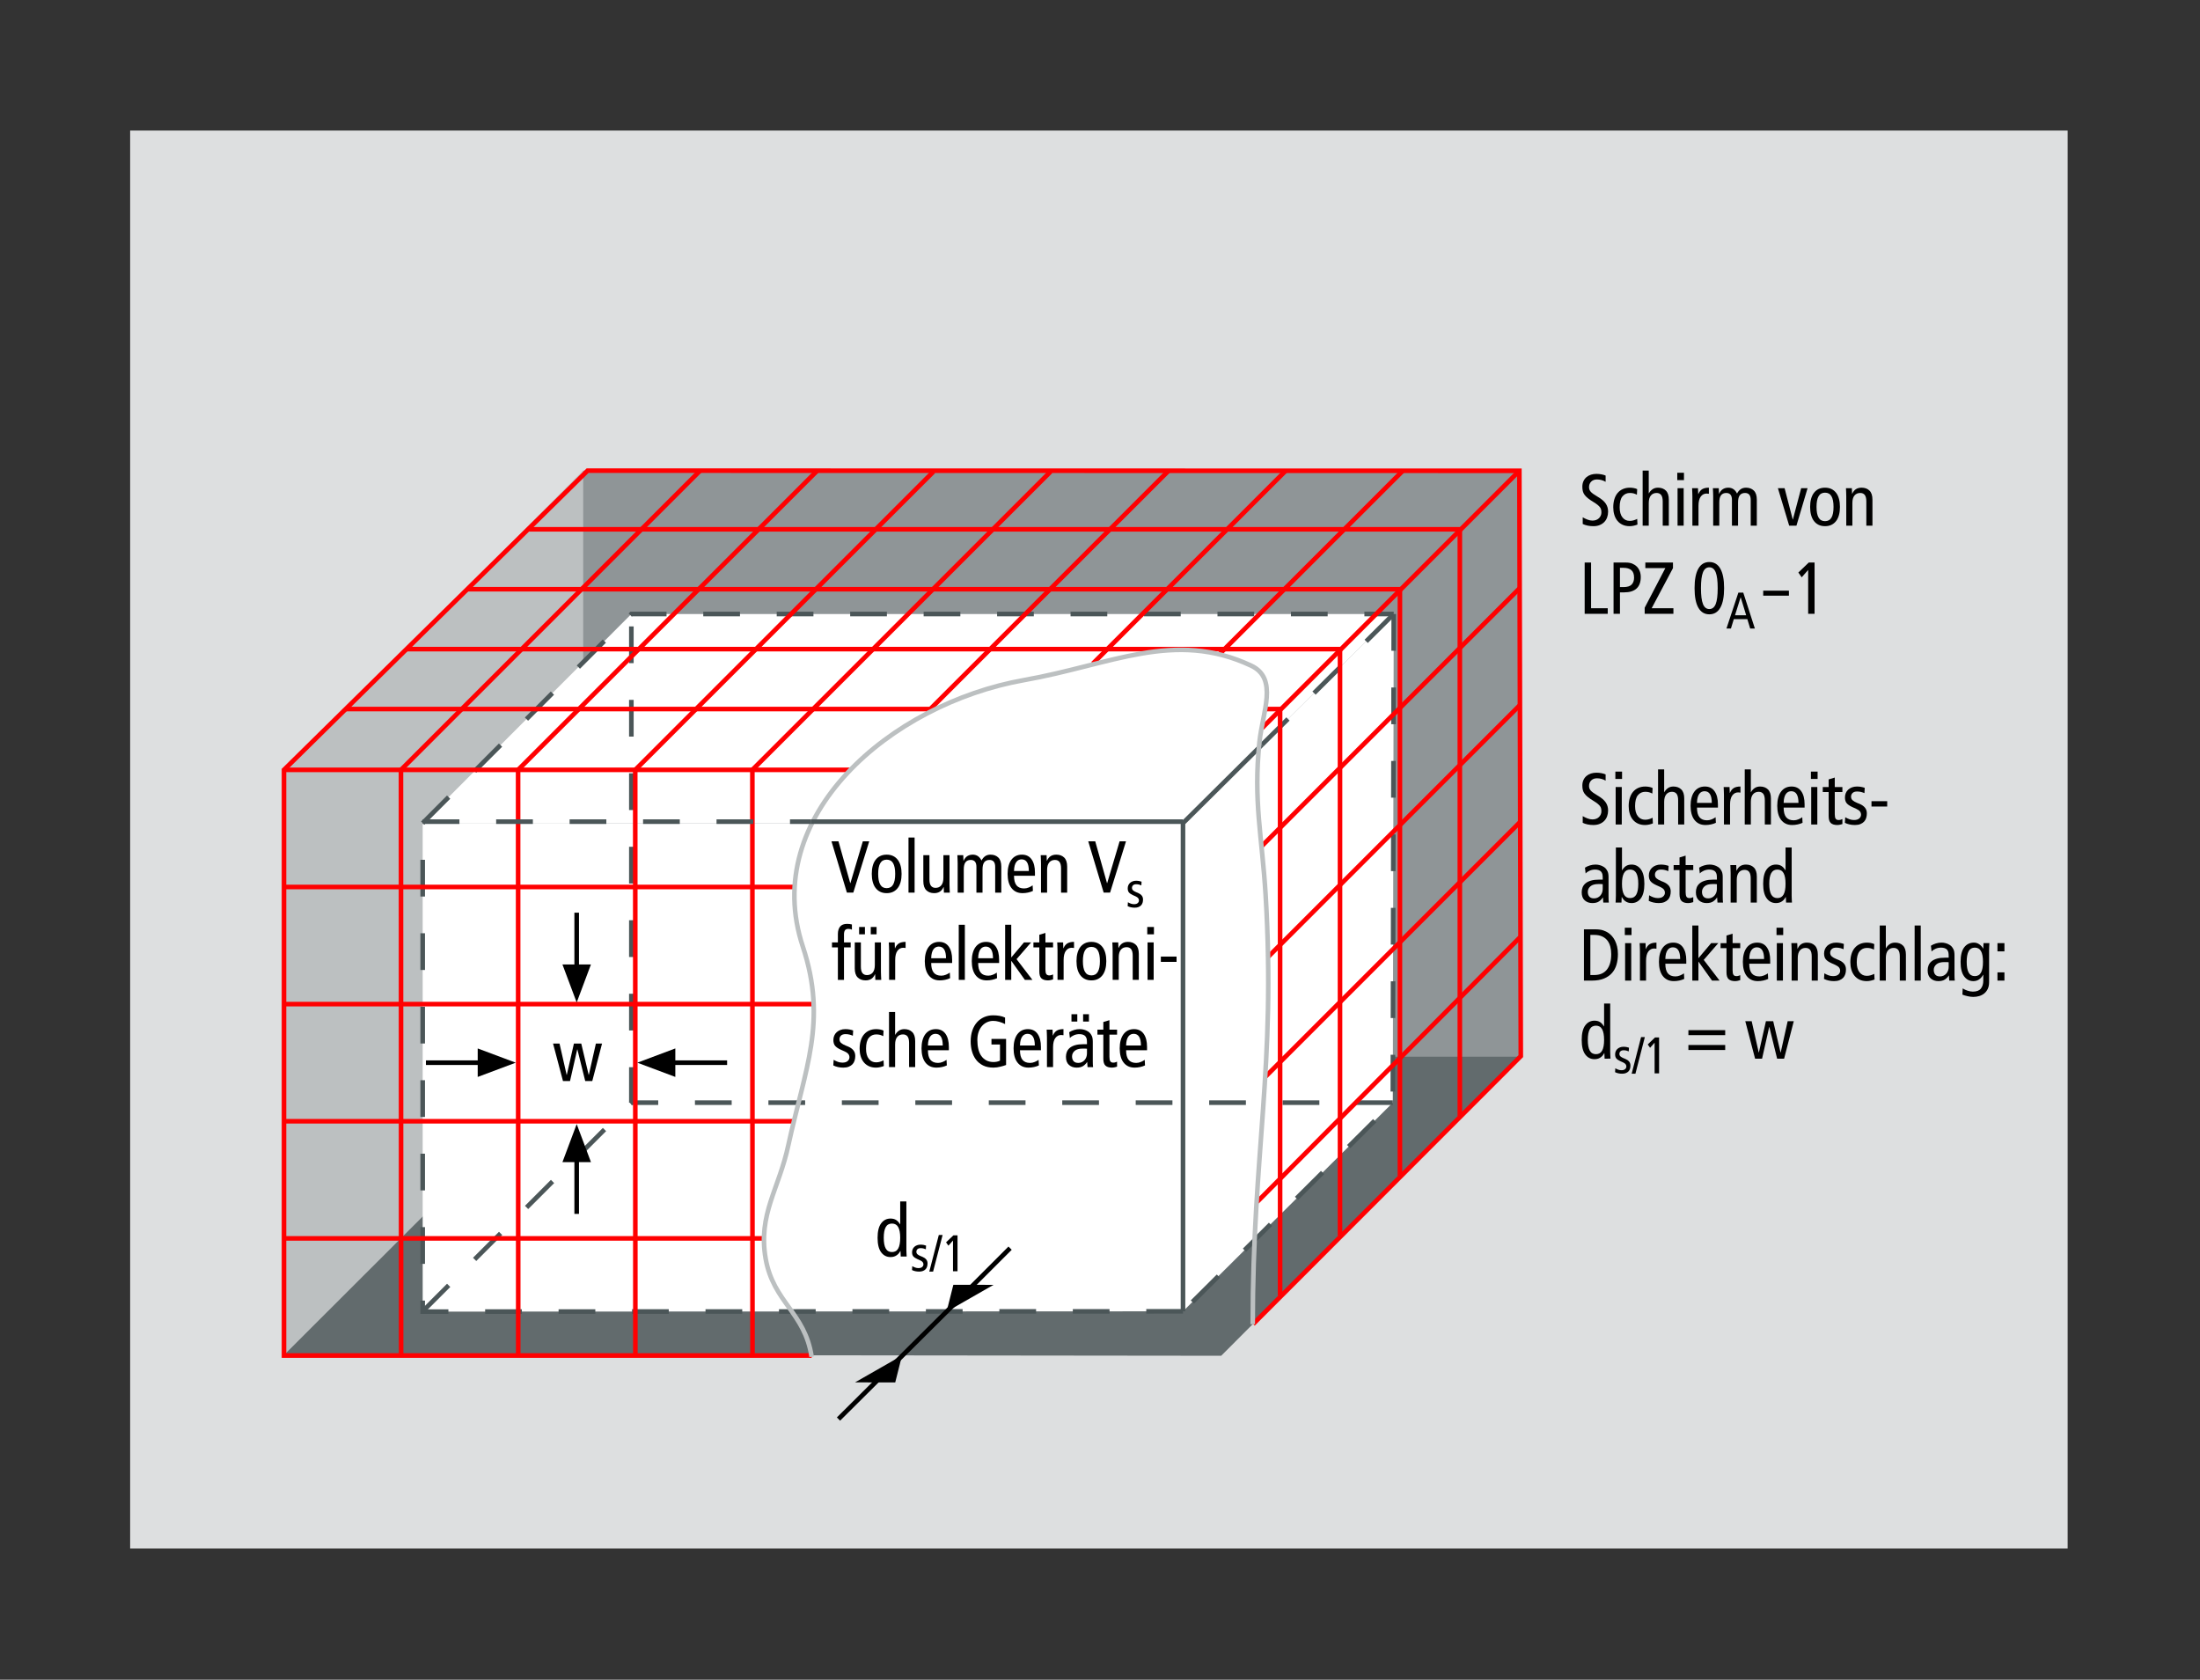 <?xml version="1.0" encoding="UTF-8" standalone="no"?>
<svg
   xmlns:dc="http://purl.org/dc/elements/1.1/"
   xmlns:cc="http://creativecommons.org/ns#"
   xmlns:rdf="http://www.w3.org/1999/02/22-rdf-syntax-ns#"
   xmlns:svg="http://www.w3.org/2000/svg"
   xmlns="http://www.w3.org/2000/svg"
   viewBox="0 0 319.369 243.827"
   height="243.827"
   width="319.369"
   xml:space="preserve"
   id="svg2"
   version="1.1"><rect x="0" y="0" width="319.369" height="243.827" fill="#333333" stroke="none"/><defs
     id="defs6"><clipPath
       id="clipPath162"
       clipPathUnits="userSpaceOnUse"><path
         id="path160"
         d="M 0,182.87 H 239.527 V 0 H 0 Z" /></clipPath><clipPath
       id="clipPath182"
       clipPathUnits="userSpaceOnUse"><path
         id="path180"
         d="M 0,182.87 H 239.527 V 0 H 0 Z" /></clipPath><clipPath
       id="clipPath216"
       clipPathUnits="userSpaceOnUse"><path
         id="path214"
         d="M -1.551,2.069 H 1.551 V -2.07 H -1.551 Z" /></clipPath><clipPath
       id="clipPath234"
       clipPathUnits="userSpaceOnUse"><path
         id="path232"
         d="M -1.551,2.069 H 1.551 V -2.07 H -1.551 Z" /></clipPath><clipPath
       id="clipPath252"
       clipPathUnits="userSpaceOnUse"><path
         id="path250"
         d="M -1.551,2.069 H 1.551 V -2.07 H -1.551 Z" /></clipPath><clipPath
       id="clipPath270"
       clipPathUnits="userSpaceOnUse"><path
         id="path268"
         d="M -1.551,2.069 H 1.551 V -2.07 H -1.551 Z" /></clipPath><clipPath
       id="clipPath288"
       clipPathUnits="userSpaceOnUse"><path
         id="path286"
         d="M -1.551,2.069 H 1.551 V -2.07 H -1.551 Z" /></clipPath><clipPath
       id="clipPath306"
       clipPathUnits="userSpaceOnUse"><path
         id="path304"
         d="M -1.551,2.069 H 1.551 V -2.07 H -1.551 Z" /></clipPath><clipPath
       id="clipPath322"
       clipPathUnits="userSpaceOnUse"><path
         id="path320"
         d="M 0,182.87 H 239.527 V 0 H 0 Z" /></clipPath></defs><g
     transform="matrix(1.333,0,0,-1.333,0,243.827)"
     id="g10"><path
       id="path12"
       style="fill:#dddfe0;fill-opacity:1;fill-rule:evenodd;stroke:none"
       d="m 225.173,14.291 h -211 v 154.406 h 211 z" /><g
       transform="translate(30.957,98.952)"
       id="g14"><path
         id="path16"
         style="fill:#bcc0c1;fill-opacity:1;fill-rule:evenodd;stroke:none"
         d="M 0,0 32.538,32.712 V -31.067 L 0,-63.562 Z" /></g><path
       id="path18"
       style="fill:#8f9597;fill-opacity:1;fill-rule:evenodd;stroke:none"
       d="M 63.495,131.664 H 165.541 V 67.885 H 63.495 Z" /><g
       transform="translate(30.957,35.39)"
       id="g20"><path
         id="path22"
         style="fill:#626b6d;fill-opacity:1;fill-rule:evenodd;stroke:none"
         d="M 0,0 32.538,32.495 H 134.584 L 102.037,-0.112 Z" /></g><g
       transform="translate(46.032,93.281)"
       id="g24"><path
         id="path26"
         style="fill:#ffffff;fill-opacity:1;fill-rule:evenodd;stroke:none"
         d="m 0,0 22.725,22.771 h 83.024 L 82.8,0 Z" /></g><g
       transform="translate(46.032,93.281)"
       id="g28"><path
         id="path30"
         style="fill:#ffffff;fill-opacity:1;fill-rule:evenodd;stroke:none"
         d="m 0,0 v -53.197 l 82.8,0.031 V 0 Z" /></g><g
       transform="translate(128.832,93.281)"
       id="g32"><path
         id="path34"
         style="fill:#ffffff;fill-opacity:1;fill-rule:evenodd;stroke:none"
         d="M 0,0 22.949,22.771 22.851,-30.441 0,-53.166 Z" /></g><g
       transform="translate(151.781,116.052)"
       id="g36"><path
         id="path38"
         style="fill:none;stroke:#4b5658;stroke-width:0.5;stroke-linecap:butt;stroke-linejoin:miter;stroke-miterlimit:3.864;stroke-dasharray:4, 4;stroke-dashoffset:0;stroke-opacity:1"
         d="m 0,0 -0.099,-53.213 -22.85,-22.725" /></g><g
       transform="translate(137.422,101.805)"
       id="g40"><path
         id="path42"
         style="fill:none;stroke:#4b5658;stroke-width:0.5;stroke-linecap:butt;stroke-linejoin:miter;stroke-miterlimit:3.864;stroke-dasharray:4, 4;stroke-dashoffset:0;stroke-opacity:1"
         d="M 0,0 14.359,14.248" /></g><g
       transform="translate(128.832,40.115)"
       id="g44"><path
         id="path46"
         style="fill:none;stroke:#4b5658;stroke-width:0.5;stroke-linecap:butt;stroke-linejoin:miter;stroke-miterlimit:3.864;stroke-dasharray:none;stroke-opacity:1"
         d="M 0,0 V 53.166 L 8.59,61.69" /></g><g
       transform="translate(46.032,93.281)"
       id="g48"><path
         id="path50"
         style="fill:none;stroke:#4b5658;stroke-width:0.5;stroke-linecap:butt;stroke-linejoin:miter;stroke-miterlimit:3.864;stroke-dasharray:4, 4;stroke-dashoffset:0;stroke-opacity:1"
         d="m 0,0 22.725,22.771 h 83.024" /></g><g
       transform="translate(128.832,40.115)"
       id="g52"><path
         id="path54"
         style="fill:none;stroke:#4b5658;stroke-width:0.5;stroke-linecap:butt;stroke-linejoin:miter;stroke-miterlimit:3.864;stroke-dasharray:4, 4;stroke-dashoffset:0;stroke-opacity:1"
         d="M 0,0 -82.8,-0.031 V 53.166" /></g><g
       transform="translate(46.032,40.115)"
       id="g56"><path
         id="path58"
         style="fill:none;stroke:#4b5658;stroke-width:0.5;stroke-linecap:butt;stroke-linejoin:miter;stroke-miterlimit:3.864;stroke-dasharray:4, 4;stroke-dashoffset:0;stroke-opacity:1"
         d="M 0,0 22.725,22.725 V 75.938" /></g><g
       transform="translate(151.682,62.839)"
       id="g60"><path
         id="path62"
         style="fill:none;stroke:#4b5658;stroke-width:0.5;stroke-linecap:butt;stroke-linejoin:miter;stroke-miterlimit:3.864;stroke-dasharray:4, 4;stroke-dashoffset:0;stroke-opacity:1"
         d="M 0,0 H -82.926" /></g><g
       transform="translate(43.682,35.302)"
       id="g64"><path
         id="path66"
         style="fill:none;stroke:#ff0001;stroke-width:0.5;stroke-linecap:butt;stroke-linejoin:miter;stroke-miterlimit:3.864;stroke-dasharray:none;stroke-opacity:1"
         d="M 0,0 -0.015,63.779 32.577,96.371" /></g><g
       transform="translate(56.437,35.302)"
       id="g68"><path
         id="path70"
         style="fill:none;stroke:#ff0001;stroke-width:0.5;stroke-linecap:butt;stroke-linejoin:miter;stroke-miterlimit:3.864;stroke-dasharray:none;stroke-opacity:1"
         d="M 0,0 -0.014,63.779 32.577,96.371" /></g><g
       transform="translate(69.193,35.302)"
       id="g72"><path
         id="path74"
         style="fill:none;stroke:#ff0001;stroke-width:0.5;stroke-linecap:butt;stroke-linejoin:miter;stroke-miterlimit:3.864;stroke-dasharray:none;stroke-opacity:1"
         d="M 0,0 -0.014,63.779 32.465,96.258" /></g><g
       transform="translate(81.949,35.302)"
       id="g76"><path
         id="path78"
         style="fill:none;stroke:#ff0001;stroke-width:0.5;stroke-linecap:butt;stroke-linejoin:miter;stroke-miterlimit:3.864;stroke-dasharray:none;stroke-opacity:1"
         d="m 0,0 -0.014,63.779 32.48,32.48" /></g><g
       transform="translate(100.942,105.331)"
       id="g80"><path
         id="path82"
         style="fill:none;stroke:#ff0001;stroke-width:0.5;stroke-linecap:butt;stroke-linejoin:miter;stroke-miterlimit:3.864;stroke-dasharray:none;stroke-opacity:1"
         d="M 0,0 26.34,26.341" /></g><g
       transform="translate(119.017,110.652)"
       id="g84"><path
         id="path86"
         style="fill:none;stroke:#ff0001;stroke-width:0.5;stroke-linecap:butt;stroke-linejoin:miter;stroke-miterlimit:3.864;stroke-dasharray:none;stroke-opacity:1"
         d="M 0,0 21.02,21.021" /></g><g
       transform="translate(132.786,111.664)"
       id="g88"><path
         id="path90"
         style="fill:none;stroke:#ff0001;stroke-width:0.5;stroke-linecap:butt;stroke-linejoin:miter;stroke-miterlimit:3.864;stroke-dasharray:none;stroke-opacity:1"
         d="M 0,0 20.008,20.008" /></g><g
       transform="translate(137.435,90.803)"
       id="g92"><path
         id="path94"
         style="fill:none;stroke:#ff0001;stroke-width:0.5;stroke-linecap:butt;stroke-linejoin:miter;stroke-miterlimit:3.864;stroke-dasharray:none;stroke-opacity:1"
         d="M 0,0 28.09,28.09" /></g><g
       transform="translate(30.927,86.326)"
       id="g96"><path
         id="path98"
         style="fill:none;stroke:#ff0001;stroke-width:0.5;stroke-linecap:butt;stroke-linejoin:miter;stroke-miterlimit:3.864;stroke-dasharray:none;stroke-opacity:1"
         d="M 0,0 H 55.621" /></g><g
       transform="translate(138.052,78.663)"
       id="g100"><path
         id="path102"
         style="fill:none;stroke:#ff0001;stroke-width:0.5;stroke-linecap:butt;stroke-linejoin:miter;stroke-miterlimit:3.864;stroke-dasharray:none;stroke-opacity:1"
         d="M 0,0 27.474,27.473" /></g><g
       transform="translate(30.927,73.57)"
       id="g104"><path
         id="path106"
         style="fill:none;stroke:#ff0001;stroke-width:0.5;stroke-linecap:butt;stroke-linejoin:miter;stroke-miterlimit:3.864;stroke-dasharray:none;stroke-opacity:1"
         d="M 0,0 H 57.67" /></g><g
       transform="translate(30.927,99.081)"
       id="g108"><path
         id="path110"
         style="fill:none;stroke:#ff0001;stroke-width:0.5;stroke-linecap:butt;stroke-linejoin:miter;stroke-miterlimit:3.864;stroke-dasharray:none;stroke-opacity:1"
         d="M 0,0 H 61.638" /></g><g
       transform="translate(137.813,65.668)"
       id="g112"><path
         id="path114"
         style="fill:none;stroke:#ff0001;stroke-width:0.5;stroke-linecap:butt;stroke-linejoin:miter;stroke-miterlimit:3.864;stroke-dasharray:none;stroke-opacity:1"
         d="M 0,0 27.712,27.712" /></g><g
       transform="translate(30.927,60.814)"
       id="g116"><path
         id="path118"
         style="fill:none;stroke:#ff0001;stroke-width:0.5;stroke-linecap:butt;stroke-linejoin:miter;stroke-miterlimit:3.864;stroke-dasharray:none;stroke-opacity:1"
         d="M 0,0 H 55.654" /></g><g
       transform="translate(136.911,52.036)"
       id="g120"><path
         id="path122"
         style="fill:none;stroke:#ff0001;stroke-width:0.5;stroke-linecap:butt;stroke-linejoin:miter;stroke-miterlimit:3.864;stroke-dasharray:none;stroke-opacity:1"
         d="M 0,0 28.614,28.8" /></g><g
       transform="translate(30.927,48.058)"
       id="g124"><path
         id="path126"
         style="fill:none;stroke:#ff0001;stroke-width:0.5;stroke-linecap:butt;stroke-linejoin:miter;stroke-miterlimit:3.864;stroke-dasharray:none;stroke-opacity:1"
         d="M 0,0 H 52.269" /></g><g
       transform="translate(165.464,131.647)"
       id="g128"><path
         id="path130"
         style="fill:none;stroke:#ff0001;stroke-width:0.5;stroke-linecap:butt;stroke-linejoin:miter;stroke-miterlimit:3.864;stroke-dasharray:none;stroke-opacity:1"
         d="M 0,0 -28.015,-28.015" /></g><g
       transform="translate(136.468,38.732)"
       id="g132"><path
         id="path134"
         style="fill:none;stroke:#ff0001;stroke-width:0.5;stroke-linecap:butt;stroke-linejoin:miter;stroke-miterlimit:3.864;stroke-dasharray:none;stroke-opacity:1"
         d="M 0,0 29.151,29.17 28.996,92.915 -72.476,92.932 -105.541,60.35 V -3.43 h 57.462" /></g><g
       transform="translate(139.407,41.802)"
       id="g136"><path
         id="path138"
         style="fill:none;stroke:#ff0001;stroke-width:0.5;stroke-linecap:butt;stroke-linejoin:miter;stroke-miterlimit:3.864;stroke-dasharray:none;stroke-opacity:1"
         d="M 0,0 V 63.9 H -1.687" /></g><g
       transform="translate(145.931,48.328)"
       id="g140"><path
         id="path142"
         style="fill:none;stroke:#ff0001;stroke-width:0.5;stroke-linecap:butt;stroke-linejoin:miter;stroke-miterlimit:3.864;stroke-dasharray:none;stroke-opacity:1"
         d="M 0,0 V 63.899 H -101.665" /></g><g
       transform="translate(101.686,105.702)"
       id="g144"><path
         id="path146"
         style="fill:none;stroke:#ff0001;stroke-width:0.5;stroke-linecap:butt;stroke-linejoin:miter;stroke-miterlimit:3.864;stroke-dasharray:none;stroke-opacity:1"
         d="M 0,0 H -64.041" /></g><g
       transform="translate(152.457,54.853)"
       id="g148"><path
         id="path150"
         style="fill:none;stroke:#ff0001;stroke-width:0.5;stroke-linecap:butt;stroke-linejoin:miter;stroke-miterlimit:3.864;stroke-dasharray:none;stroke-opacity:1"
         d="M 0,0 V 63.899 H -101.569" /></g><g
       transform="translate(158.981,61.377)"
       id="g152"><path
         id="path154"
         style="fill:none;stroke:#ff0001;stroke-width:0.5;stroke-linecap:butt;stroke-linejoin:miter;stroke-miterlimit:3.864;stroke-dasharray:none;stroke-opacity:1"
         d="M 0,0 V 63.899 H -101.375" /></g><g
       id="g156"><g
         clip-path="url(#clipPath162)"
         id="g158"><g
           transform="translate(88.388,35.165)"
           id="g164"><path
             id="path166"
             style="fill:none;stroke:#bcc0c1;stroke-width:0.5;stroke-linecap:butt;stroke-linejoin:miter;stroke-miterlimit:3.864;stroke-dasharray:none;stroke-opacity:1"
             d="m 0,0 c -0.731,4.837 -4.163,5.906 -5.007,10.688 -0.844,4.836 1.463,7.593 2.476,12.374 1.8,8.268 4.274,13.444 1.575,21.6 -4.726,14.231 9.561,26.437 24.074,29.025 9.563,1.687 16.369,5.512 24.75,1.575 2.969,-1.395 1.237,-5.063 0.901,-8.325 C 48.093,60.468 49.05,56.755 49.443,50.287 50.568,31.611 48.037,22.219 48.037,3.543" /></g><g
           transform="translate(88.284,93.44)"
           id="g168"><path
             id="path170"
             style="fill:none;stroke:#4b5658;stroke-width:0.5;stroke-linecap:butt;stroke-linejoin:miter;stroke-miterlimit:3.864;stroke-dasharray:none;stroke-opacity:1"
             d="M 0,0 H 40.548" /></g><g
           transform="translate(46.032,93.44)"
           id="g172"><path
             id="path174"
             style="fill:none;stroke:#4b5658;stroke-width:0.5;stroke-linecap:butt;stroke-linejoin:miter;stroke-miterlimit:3.864;stroke-dasharray:4, 4;stroke-dashoffset:0;stroke-opacity:1"
             d="M 0,0 H 42.252" /></g></g></g><g
       id="g176"><g
         clip-path="url(#clipPath182)"
         id="g178"><g
           transform="translate(98.035,48.121)"
           id="g184"><path
             id="path186"
             style="fill:#000000;fill-opacity:1;fill-rule:nonzero;stroke:none"
             d="m 0,0 c 0,0.517 -0.072,0.905 -0.216,1.164 -0.144,0.259 -0.371,0.388 -0.68,0.388 -0.309,0 -0.536,-0.129 -0.68,-0.388 C -1.72,0.905 -1.792,0.517 -1.792,0 c 0,-0.518 0.072,-0.905 0.216,-1.164 0.144,-0.259 0.371,-0.388 0.68,-0.388 0.309,0 0.536,0.129 0.68,0.388 C -0.072,-0.905 0,-0.518 0,0 m 0.672,-1.288 c 0,-0.123 0.004,-0.248 0.012,-0.376 0.008,-0.128 0.014,-0.253 0.02,-0.376 H 0.056 l -0.024,0.6 H 0.016 c -0.042,-0.081 -0.095,-0.159 -0.156,-0.237 -0.061,-0.076 -0.136,-0.147 -0.224,-0.211 -0.088,-0.064 -0.188,-0.115 -0.3,-0.152 -0.112,-0.037 -0.242,-0.057 -0.392,-0.057 -0.422,0 -0.761,0.174 -1.02,0.521 -0.259,0.347 -0.388,0.872 -0.388,1.576 0,0.704 0.129,1.229 0.388,1.576 0.259,0.347 0.598,0.521 1.02,0.521 0.235,0 0.432,-0.049 0.592,-0.145 0.16,-0.096 0.31,-0.254 0.448,-0.473 H 0 V 3.96 h 0.672 z" /></g><g
           transform="translate(99.349,45.035)"
           id="g188"><path
             id="path190"
             style="fill:#000000;fill-opacity:1;fill-rule:nonzero;stroke:none"
             d="m 0,0 c 0.107,-0.063 0.217,-0.114 0.327,-0.153 0.11,-0.039 0.225,-0.059 0.345,-0.059 0.179,0 0.314,0.039 0.406,0.119 0.091,0.081 0.137,0.176 0.137,0.283 0,0.098 -0.028,0.182 -0.084,0.252 -0.056,0.072 -0.15,0.137 -0.28,0.197 L 0.537,0.778 c -0.205,0.094 -0.35,0.194 -0.433,0.3 -0.084,0.107 -0.126,0.251 -0.126,0.435 0,0.115 0.021,0.224 0.064,0.327 0.043,0.102 0.104,0.19 0.185,0.263 0.08,0.073 0.176,0.13 0.291,0.173 0.114,0.043 0.24,0.065 0.378,0.065 0.119,0 0.229,-0.01 0.33,-0.028 C 1.327,2.294 1.418,2.271 1.5,2.24 L 1.479,1.837 C 1.403,1.87 1.318,1.899 1.224,1.924 1.128,1.948 1.026,1.96 0.918,1.96 0.762,1.96 0.644,1.923 0.565,1.849 0.487,1.773 0.447,1.681 0.447,1.568 0.447,1.452 0.488,1.358 0.571,1.288 0.653,1.218 0.772,1.149 0.93,1.087 L 1.098,1.02 C 1.272,0.948 1.411,0.854 1.512,0.737 1.612,0.619 1.663,0.471 1.663,0.292 1.663,0.168 1.646,0.052 1.612,-0.056 1.579,-0.164 1.524,-0.257 1.45,-0.336 1.375,-0.414 1.28,-0.477 1.164,-0.523 c -0.115,-0.046 -0.256,-0.07 -0.42,-0.07 -0.149,0 -0.289,0.014 -0.42,0.044 -0.131,0.03 -0.248,0.071 -0.352,0.124 z" /></g><g
           transform="translate(102.239,48.429)"
           id="g192"><path
             id="path194"
             style="fill:#000000;fill-opacity:1;fill-rule:nonzero;stroke:none"
             d="M 0,0 H 0.414 L -0.622,-3.986 H -1.036 Z" /></g><g
           transform="translate(103.784,47.825)"
           id="g196"><path
             id="path198"
             style="fill:#000000;fill-opacity:1;fill-rule:nonzero;stroke:none"
             d="m 0,0 -0.498,-0.56 -0.258,0.364 0.801,0.761 H 0.493 V -3.343 H 0 Z" /></g><g
           transform="translate(62.803,83.527)"
           id="g200"><path
             id="path202"
             style="fill:none;stroke:#000000;stroke-width:0.5;stroke-linecap:butt;stroke-linejoin:miter;stroke-miterlimit:3.864;stroke-dasharray:none;stroke-opacity:1"
             d="M 0,0 V -6.578" /></g><g
           transform="translate(64.501,65.193)"
           id="g204"><path
             id="path206"
             style="fill:#000000;fill-opacity:1;fill-rule:nonzero;stroke:none"
             d="M 0,0 H -0.768 L -1.624,3.448 H -1.64 L -2.424,0 h -0.767 l -1.08,4.08 h 0.704 l 0.775,-3.408 h 0.017 L -2,4.08 h 0.8 l 0.808,-3.408 h 0.016 L 0.393,4.08 h 0.671 z" /></g><g
           transform="matrix(1,0,0,-1,62.804,75.818)"
           id="g208"><g
             id="g210"><g
               clip-path="url(#clipPath216)"
               id="g212"><g
                 transform="translate(1.551,-2.07)"
                 id="g218"><path
                   id="path220"
                   style="fill:#000000;fill-opacity:1;fill-rule:nonzero;stroke:none"
                   d="m 0,0 h -3.103 l 1.552,4.14 z" /></g></g></g></g><g
           transform="translate(62.803,50.727)"
           id="g222"><path
             id="path224"
             style="fill:none;stroke:#000000;stroke-width:0.5;stroke-linecap:butt;stroke-linejoin:miter;stroke-miterlimit:3.864;stroke-dasharray:none;stroke-opacity:1"
             d="M 0,0 V 6.578" /></g><g
           transform="matrix(-1,0,0,1,62.804,58.436)"
           id="g226"><g
             id="g228"><g
               clip-path="url(#clipPath234)"
               id="g230"><g
                 transform="translate(1.551,-2.07)"
                 id="g236"><path
                   id="path238"
                   style="fill:#000000;fill-opacity:1;fill-rule:nonzero;stroke:none"
                   d="m 0,0 h -3.103 l 1.552,4.14 z" /></g></g></g></g><g
           transform="translate(46.385,67.192)"
           id="g240"><path
             id="path242"
             style="fill:none;stroke:#000000;stroke-width:0.5;stroke-linecap:butt;stroke-linejoin:miter;stroke-miterlimit:3.864;stroke-dasharray:none;stroke-opacity:1"
             d="M 0,0 H 6.578" /></g><g
           transform="matrix(0,1,1,0,54.094,67.192)"
           id="g244"><g
             id="g246"><g
               clip-path="url(#clipPath252)"
               id="g248"><g
                 transform="translate(1.551,-2.07)"
                 id="g254"><path
                   id="path256"
                   style="fill:#000000;fill-opacity:1;fill-rule:nonzero;stroke:none"
                   d="m 0,0 h -3.103 l 1.552,4.14 z" /></g></g></g></g><g
           transform="translate(91.314,28.384)"
           id="g258"><path
             id="path260"
             style="fill:none;stroke:#000000;stroke-width:0.5;stroke-linecap:butt;stroke-linejoin:miter;stroke-miterlimit:3.864;stroke-dasharray:none;stroke-opacity:1"
             d="M 0,0 13.236,13.156" /></g><g
           transform="matrix(-1.411,0.002,0.707,0.707,96.767,33.838)"
           id="g262"><g
             id="g264"><g
               clip-path="url(#clipPath270)"
               id="g266"><g
                 transform="translate(1.551,-2.07)"
                 id="g272"><path
                   id="path274"
                   style="fill:#000000;fill-opacity:1;fill-rule:nonzero;stroke:none"
                   d="m 0,0 h -3.103 l 1.552,4.14 z" /></g></g></g></g><g
           transform="translate(110.002,46.993)"
           id="g276"><path
             id="path278"
             style="fill:none;stroke:#000000;stroke-width:0.5;stroke-linecap:butt;stroke-linejoin:miter;stroke-miterlimit:3.864;stroke-dasharray:none;stroke-opacity:1"
             d="M 0,0 -4.653,-4.653" /></g><g
           transform="matrix(1.411,-0.002,-0.707,-0.707,104.549,41.539)"
           id="g280"><g
             id="g282"><g
               clip-path="url(#clipPath288)"
               id="g284"><g
                 transform="translate(1.551,-2.07)"
                 id="g290"><path
                   id="path292"
                   style="fill:#000000;fill-opacity:1;fill-rule:nonzero;stroke:none"
                   d="m 0,0 h -3.103 l 1.552,4.14 z" /></g></g></g></g><g
           transform="translate(79.184,67.192)"
           id="g294"><path
             id="path296"
             style="fill:none;stroke:#000000;stroke-width:0.5;stroke-linecap:butt;stroke-linejoin:miter;stroke-miterlimit:3.864;stroke-dasharray:none;stroke-opacity:1"
             d="M 0,0 H -6.578" /></g><g
           transform="matrix(0,-1,-1,0,71.475,67.192)"
           id="g298"><g
             id="g300"><g
               clip-path="url(#clipPath306)"
               id="g302"><g
                 transform="translate(1.551,-2.07)"
                 id="g308"><path
                   id="path310"
                   style="fill:#000000;fill-opacity:1;fill-rule:nonzero;stroke:none"
                   d="m 0,0 h -3.103 l 1.552,4.14 z" /></g></g></g></g></g></g><g
       transform="translate(90.551,91.295)"
       id="g312"><path
         id="path314"
         style="fill:#000000;fill-opacity:1;fill-rule:nonzero;stroke:none"
         d="M 0,0 H 0.761 L 2.043,-4.551 H 2.06 L 3.413,0 H 4.11 L 2.376,-5.584 H 1.679 Z" /></g><g
       id="g316"><g
         clip-path="url(#clipPath322)"
         id="g318"><g
           transform="translate(95.636,87.751)"
           id="g324"><path
             id="path326"
             style="fill:#000000;fill-opacity:1;fill-rule:nonzero;stroke:none"
             d="m 0,0 c 0,-0.518 0.075,-0.906 0.226,-1.164 0.15,-0.26 0.383,-0.389 0.701,-0.389 0.316,0 0.55,0.129 0.7,0.389 0.15,0.258 0.226,0.646 0.226,1.164 0,0.517 -0.076,0.905 -0.226,1.164 C 1.477,1.422 1.243,1.551 0.927,1.551 0.609,1.551 0.376,1.422 0.226,1.164 0.075,0.905 0,0.517 0,0 m -0.697,0 c 0,0.319 0.034,0.609 0.102,0.868 0.07,0.258 0.172,0.478 0.31,0.659 0.137,0.181 0.306,0.322 0.507,0.42 0.2,0.099 0.435,0.149 0.705,0.149 0.268,0 0.504,-0.05 0.704,-0.149 C 1.832,1.849 2.001,1.708 2.138,1.527 2.275,1.346 2.378,1.126 2.447,0.868 2.516,0.609 2.55,0.319 2.55,0 2.55,-0.32 2.516,-0.609 2.447,-0.869 2.378,-1.127 2.275,-1.348 2.138,-1.528 2.001,-1.71 1.832,-1.85 1.631,-1.949 1.431,-2.047 1.195,-2.097 0.927,-2.097 c -0.27,0 -0.505,0.05 -0.705,0.148 -0.201,0.099 -0.37,0.239 -0.507,0.421 -0.138,0.18 -0.24,0.401 -0.31,0.659 -0.068,0.26 -0.102,0.549 -0.102,0.869" /></g><path
           id="path328"
           style="fill:#000000;fill-opacity:1;fill-rule:nonzero;stroke:none"
           d="m 98.938,91.711 h 0.665 v -6 h -0.665 z" /><g
           transform="translate(103.404,86.591)"
           id="g330"><path
             id="path332"
             style="fill:#000000;fill-opacity:1;fill-rule:nonzero;stroke:none"
             d="m 0,0 c 0,-0.15 0.004,-0.298 0.013,-0.444 0.008,-0.148 0.013,-0.292 0.019,-0.437 h -0.641 l -0.024,0.609 h -0.016 c -0.106,-0.236 -0.243,-0.404 -0.412,-0.508 -0.169,-0.105 -0.373,-0.157 -0.61,-0.157 -0.353,0 -0.639,0.106 -0.855,0.316 -0.217,0.211 -0.325,0.541 -0.325,0.988 V 3.2 h 0.665 V 0.568 c 0,-0.326 0.057,-0.562 0.17,-0.709 0.115,-0.146 0.279,-0.219 0.495,-0.219 0.265,0 0.473,0.091 0.626,0.276 0.154,0.184 0.23,0.459 0.23,0.828 V 3.2 H 0 Z" /></g><g
           transform="translate(104.292,88.911)"
           id="g334"><path
             id="path336"
             style="fill:#000000;fill-opacity:1;fill-rule:nonzero;stroke:none"
             d="M 0,0 C 0,0.149 -0.004,0.297 -0.012,0.444 -0.021,0.59 -0.026,0.736 -0.032,0.88 H 0.609 L 0.634,0.272 h 0.015 c 0.106,0.234 0.243,0.404 0.412,0.508 0.168,0.104 0.365,0.156 0.586,0.156 0.422,0 0.74,-0.213 0.951,-0.64 0.105,0.203 0.237,0.36 0.395,0.472 C 3.152,0.88 3.347,0.936 3.579,0.936 3.928,0.936 4.21,0.831 4.427,0.62 4.644,0.409 4.752,0.08 4.752,-0.369 V -3.201 H 4.087 V -0.4 c 0,0.261 -0.054,0.453 -0.159,0.576 C 3.822,0.298 3.669,0.36 3.469,0.36 3.221,0.36 3.031,0.278 2.902,0.116 2.773,-0.047 2.708,-0.312 2.708,-0.68 V -3.201 H 2.043 V -0.4 C 2.043,-0.139 1.99,0.053 1.885,0.176 1.779,0.298 1.626,0.36 1.426,0.36 1.177,0.36 0.988,0.278 0.859,0.116 0.729,-0.047 0.665,-0.312 0.665,-0.68 V -3.201 H 0 Z" /></g><g
           transform="translate(112.044,88.063)"
           id="g338"><path
             id="path340"
             style="fill:#000000;fill-opacity:1;fill-rule:nonzero;stroke:none"
             d="M 0,0 C 0,0.848 -0.264,1.272 -0.792,1.272 -0.897,1.272 -0.999,1.25 -1.097,1.208 -1.194,1.165 -1.281,1.093 -1.358,0.992 -1.435,0.891 -1.495,0.76 -1.54,0.6 -1.585,0.44 -1.61,0.239 -1.615,0 Z m -1.615,-0.513 c 0,-0.474 0.091,-0.823 0.272,-1.047 0.183,-0.224 0.458,-0.336 0.828,-0.336 0.169,0 0.337,0.035 0.503,0.104 0.166,0.069 0.308,0.146 0.424,0.232 l 0.031,-0.608 c -0.158,-0.075 -0.336,-0.134 -0.534,-0.177 -0.198,-0.042 -0.397,-0.063 -0.597,-0.063 -0.27,0 -0.505,0.05 -0.706,0.147 -0.201,0.1 -0.37,0.24 -0.506,0.421 -0.138,0.181 -0.241,0.402 -0.31,0.659 -0.068,0.26 -0.103,0.549 -0.103,0.869 0,0.32 0.035,0.61 0.103,0.868 0.069,0.258 0.169,0.479 0.302,0.66 0.132,0.181 0.294,0.321 0.486,0.42 0.193,0.098 0.416,0.148 0.67,0.148 0.459,0 0.811,-0.172 1.053,-0.516 C 0.544,0.924 0.665,0.45 0.665,-0.151 v -0.362 z" /></g><g
           transform="translate(113.367,88.911)"
           id="g342"><path
             id="path344"
             style="fill:#000000;fill-opacity:1;fill-rule:nonzero;stroke:none"
             d="M 0,0 C 0,0.149 -0.004,0.297 -0.012,0.444 -0.021,0.59 -0.026,0.736 -0.032,0.88 H 0.609 L 0.634,0.272 H 0.649 C 0.755,0.506 0.892,0.676 1.061,0.78 1.229,0.884 1.434,0.936 1.671,0.936 2.024,0.936 2.31,0.831 2.526,0.62 2.742,0.409 2.851,0.08 2.851,-0.369 V -3.201 H 2.186 v 2.633 c 0,0.325 -0.057,0.561 -0.17,0.708 C 1.901,0.287 1.736,0.36 1.521,0.36 1.256,0.36 1.048,0.268 0.895,0.084 0.741,-0.1 0.665,-0.376 0.665,-0.744 v -2.457 l -0.665,0 z" /></g><g
           transform="translate(118.514,91.295)"
           id="g346"><path
             id="path348"
             style="fill:#000000;fill-opacity:1;fill-rule:nonzero;stroke:none"
             d="M 0,0 H 0.761 L 2.043,-4.551 H 2.06 L 3.413,0 H 4.11 L 2.376,-5.584 H 1.679 Z" /></g><g
           transform="translate(122.833,84.665)"
           id="g350"><path
             id="path352"
             style="fill:#000000;fill-opacity:1;fill-rule:nonzero;stroke:none"
             d="m 0,0 c 0.107,-0.064 0.216,-0.115 0.325,-0.154 0.109,-0.039 0.222,-0.059 0.341,-0.059 0.177,0 0.311,0.04 0.401,0.12 0.091,0.081 0.136,0.175 0.136,0.282 0,0.098 -0.027,0.182 -0.083,0.252 C 1.064,0.514 0.973,0.578 0.843,0.639 L 0.532,0.778 c -0.203,0.093 -0.345,0.193 -0.429,0.3 -0.083,0.106 -0.124,0.25 -0.124,0.434 0,0.115 0.02,0.224 0.063,0.328 C 0.084,1.941 0.146,2.029 0.225,2.103 0.305,2.176 0.4,2.232 0.514,2.275 0.626,2.318 0.751,2.34 0.888,2.34 1.006,2.34 1.114,2.331 1.215,2.313 1.314,2.294 1.405,2.27 1.486,2.24 L 1.464,1.836 C 1.39,1.87 1.306,1.898 1.212,1.924 1.117,1.947 1.017,1.959 0.909,1.959 0.754,1.959 0.638,1.922 0.561,1.848 0.482,1.773 0.444,1.68 0.444,1.568 0.444,1.452 0.484,1.358 0.565,1.287 0.647,1.217 0.766,1.149 0.921,1.086 L 1.087,1.02 C 1.261,0.947 1.397,0.854 1.497,0.736 1.597,0.619 1.646,0.471 1.646,0.291 1.646,0.168 1.63,0.052 1.597,-0.057 1.563,-0.164 1.51,-0.258 1.437,-0.336 1.362,-0.414 1.268,-0.477 1.153,-0.523 1.039,-0.57 0.9,-0.594 0.737,-0.594 c -0.147,0 -0.286,0.015 -0.415,0.045 -0.13,0.029 -0.246,0.07 -0.349,0.123 z" /></g><g
           transform="translate(91.248,79.747)"
           id="g354"><path
             id="path356"
             style="fill:#000000;fill-opacity:1;fill-rule:nonzero;stroke:none"
             d="M 0,0 H -0.642 V 0.543 H 0 V 1.455 C 0,1.791 0.079,2.06 0.237,2.26 0.396,2.459 0.651,2.56 1.006,2.56 1.195,2.56 1.37,2.538 1.528,2.496 V 1.92 C 1.486,1.951 1.432,1.976 1.366,1.991 1.3,2.008 1.228,2.016 1.148,2.016 0.963,2.016 0.837,1.963 0.768,1.859 0.699,1.756 0.665,1.602 0.665,1.399 V 0.543 H 1.394 V 0 H 0.665 V -3.537 H 0 Z" /></g><path
           id="path358"
           style="fill:#000000;fill-opacity:1;fill-rule:nonzero;stroke:none"
           d="m 94.828,81.97 h 0.634 v -0.799 h -0.634 z m -1.268,0 h 0.634 V 81.171 H 93.56 Z m 2.376,-4.879 c 0,-0.15 0.004,-0.298 0.013,-0.444 0.008,-0.148 0.014,-0.292 0.02,-0.437 h -0.642 l -0.023,0.609 h -0.017 c -0.106,-0.236 -0.242,-0.404 -0.411,-0.508 -0.17,-0.105 -0.373,-0.156 -0.611,-0.156 -0.353,0 -0.638,0.105 -0.855,0.315 -0.217,0.211 -0.324,0.541 -0.324,0.988 v 2.832 h 0.665 v -2.63 c 0,-0.327 0.056,-0.563 0.17,-0.709 0.114,-0.147 0.278,-0.22 0.495,-0.22 0.264,0 0.473,0.092 0.626,0.276 0.153,0.184 0.229,0.459 0.229,0.828 v 2.455 h 0.665 z" /><g
           transform="translate(96.824,79.412)"
           id="g360"><path
             id="path362"
             style="fill:#000000;fill-opacity:1;fill-rule:nonzero;stroke:none"
             d="M 0,0 C 0,0.148 -0.004,0.297 -0.012,0.443 -0.021,0.59 -0.026,0.735 -0.032,0.879 H 0.609 L 0.634,0.239 H 0.649 C 0.755,0.49 0.897,0.668 1.077,0.775 1.256,0.882 1.497,0.936 1.798,0.936 V 0.271 C 1.719,0.287 1.634,0.295 1.544,0.295 1.285,0.295 1.074,0.185 0.91,-0.037 0.747,-0.258 0.665,-0.593 0.665,-1.041 v -2.16 H 0 Z" /></g><g
           transform="translate(103.025,78.563)"
           id="g364"><path
             id="path366"
             style="fill:#000000;fill-opacity:1;fill-rule:nonzero;stroke:none"
             d="M 0,0 C 0,0.849 -0.264,1.272 -0.792,1.272 -0.897,1.272 -0.999,1.251 -1.097,1.208 -1.194,1.165 -1.281,1.093 -1.358,0.992 -1.435,0.891 -1.495,0.76 -1.54,0.601 -1.585,0.44 -1.61,0.239 -1.615,0 Z m -1.615,-0.513 c 0,-0.474 0.091,-0.823 0.272,-1.047 0.183,-0.224 0.458,-0.336 0.828,-0.336 0.169,0 0.337,0.035 0.503,0.104 0.166,0.069 0.308,0.146 0.424,0.232 l 0.031,-0.608 c -0.158,-0.075 -0.336,-0.134 -0.534,-0.177 -0.198,-0.042 -0.397,-0.063 -0.597,-0.063 -0.27,0 -0.505,0.05 -0.706,0.147 -0.201,0.1 -0.37,0.24 -0.506,0.421 -0.138,0.181 -0.241,0.402 -0.31,0.659 -0.068,0.26 -0.103,0.549 -0.103,0.869 0,0.32 0.035,0.61 0.103,0.868 0.069,0.258 0.169,0.478 0.302,0.66 0.132,0.181 0.294,0.321 0.486,0.42 0.193,0.098 0.416,0.148 0.67,0.148 0.459,0 0.811,-0.172 1.053,-0.515 0.243,-0.345 0.364,-0.819 0.364,-1.42 v -0.362 z" /></g><path
           id="path368"
           style="fill:#000000;fill-opacity:1;fill-rule:nonzero;stroke:none"
           d="m 104.411,82.21 h 0.665 v -6 h -0.665 z" /><g
           transform="translate(108.141,78.563)"
           id="g370"><path
             id="path372"
             style="fill:#000000;fill-opacity:1;fill-rule:nonzero;stroke:none"
             d="M 0,0 C 0,0.849 -0.264,1.272 -0.792,1.272 -0.897,1.272 -0.999,1.251 -1.097,1.208 -1.194,1.165 -1.281,1.093 -1.358,0.992 -1.435,0.891 -1.495,0.76 -1.54,0.601 -1.585,0.44 -1.61,0.239 -1.615,0 Z m -1.615,-0.513 c 0,-0.474 0.091,-0.823 0.272,-1.047 0.183,-0.224 0.458,-0.336 0.828,-0.336 0.169,0 0.337,0.035 0.503,0.104 0.166,0.069 0.308,0.146 0.424,0.232 l 0.031,-0.608 c -0.158,-0.075 -0.336,-0.134 -0.534,-0.177 -0.198,-0.042 -0.397,-0.063 -0.597,-0.063 -0.27,0 -0.505,0.05 -0.706,0.147 -0.201,0.1 -0.37,0.24 -0.506,0.421 -0.138,0.181 -0.241,0.402 -0.31,0.659 -0.068,0.26 -0.103,0.549 -0.103,0.869 0,0.32 0.035,0.61 0.103,0.868 0.069,0.258 0.169,0.478 0.302,0.66 0.132,0.181 0.294,0.321 0.486,0.42 0.193,0.098 0.416,0.148 0.67,0.148 0.459,0 0.811,-0.172 1.053,-0.515 0.243,-0.345 0.364,-0.819 0.364,-1.42 v -0.362 z" /></g><g
           transform="translate(111.514,80.29)"
           id="g374"><path
             id="path376"
             style="fill:#000000;fill-opacity:1;fill-rule:nonzero;stroke:none"
             d="M 0,0 H 0.776 L -0.808,-1.824 0.919,-4.08 H 0.096 L -1.37,-2.023 H -1.386 V -4.08 h -0.665 v 6 h 0.665 v -3.56 z" /></g><g
           transform="translate(114.682,76.259)"
           id="g378"><path
             id="path380"
             style="fill:#000000;fill-opacity:1;fill-rule:nonzero;stroke:none"
             d="m 0,0 c -0.079,-0.027 -0.17,-0.051 -0.272,-0.072 -0.104,-0.022 -0.2,-0.032 -0.29,-0.032 -0.306,0 -0.539,0.071 -0.697,0.211 -0.158,0.142 -0.237,0.394 -0.237,0.756 v 2.625 h -0.642 v 0.543 h 0.642 v 0.832 l 0.665,0.2 V 4.031 H 0 V 3.488 H -0.831 V 1.08 c 0,-0.235 0.031,-0.4 0.095,-0.496 0.063,-0.096 0.172,-0.145 0.325,-0.145 0.084,0 0.158,0.011 0.222,0.033 0.063,0.02 0.127,0.046 0.189,0.071 z" /></g><g
           transform="translate(115.167,79.412)"
           id="g382"><path
             id="path384"
             style="fill:#000000;fill-opacity:1;fill-rule:nonzero;stroke:none"
             d="M 0,0 C 0,0.148 -0.004,0.297 -0.012,0.443 -0.021,0.59 -0.026,0.735 -0.032,0.879 H 0.609 L 0.634,0.239 H 0.649 C 0.755,0.49 0.897,0.668 1.077,0.775 1.256,0.882 1.497,0.936 1.798,0.936 V 0.271 C 1.719,0.287 1.634,0.295 1.544,0.295 1.285,0.295 1.074,0.185 0.91,-0.037 0.747,-0.258 0.665,-0.593 0.665,-1.041 v -2.16 H 0 Z" /></g><g
           transform="translate(117.93,78.251)"
           id="g386"><path
             id="path388"
             style="fill:#000000;fill-opacity:1;fill-rule:nonzero;stroke:none"
             d="m 0,0 c 0,-0.518 0.075,-0.906 0.226,-1.164 0.15,-0.26 0.383,-0.389 0.701,-0.389 0.316,0 0.55,0.129 0.7,0.389 0.15,0.258 0.226,0.646 0.226,1.164 0,0.517 -0.076,0.904 -0.226,1.164 C 1.477,1.422 1.243,1.551 0.927,1.551 0.609,1.551 0.376,1.422 0.226,1.164 0.075,0.904 0,0.517 0,0 m -0.697,0 c 0,0.319 0.034,0.609 0.102,0.867 0.07,0.259 0.172,0.479 0.31,0.66 0.137,0.182 0.306,0.322 0.507,0.42 0.2,0.099 0.435,0.149 0.705,0.149 0.268,0 0.504,-0.05 0.704,-0.149 C 1.832,1.849 2.001,1.709 2.138,1.527 2.275,1.346 2.378,1.126 2.447,0.867 2.516,0.609 2.55,0.319 2.55,0 2.55,-0.32 2.516,-0.609 2.447,-0.869 2.378,-1.127 2.275,-1.348 2.138,-1.528 2.001,-1.71 1.832,-1.85 1.631,-1.949 1.431,-2.047 1.195,-2.097 0.927,-2.097 c -0.27,0 -0.505,0.05 -0.705,0.148 -0.201,0.099 -0.37,0.239 -0.507,0.421 -0.138,0.18 -0.24,0.401 -0.31,0.659 -0.068,0.26 -0.102,0.549 -0.102,0.869" /></g><g
           transform="translate(121.17,79.412)"
           id="g390"><path
             id="path392"
             style="fill:#000000;fill-opacity:1;fill-rule:nonzero;stroke:none"
             d="M 0,0 C 0,0.148 -0.004,0.297 -0.012,0.443 -0.021,0.59 -0.026,0.735 -0.032,0.879 H 0.609 L 0.634,0.271 H 0.649 C 0.755,0.506 0.892,0.676 1.061,0.779 1.229,0.883 1.434,0.936 1.671,0.936 2.024,0.936 2.31,0.83 2.526,0.619 2.742,0.408 2.851,0.079 2.851,-0.369 V -3.201 H 2.186 v 2.633 c 0,0.324 -0.057,0.56 -0.17,0.707 -0.115,0.147 -0.28,0.22 -0.495,0.22 -0.265,0 -0.473,-0.091 -0.626,-0.275 -0.154,-0.185 -0.23,-0.461 -0.23,-0.828 v -2.457 l -0.665,0 z" /></g><path
           id="path394"
           style="fill:#000000;fill-opacity:1;fill-rule:nonzero;stroke:none"
           d="m 124.972,80.29 h 0.665 v -4.08 h -0.665 z m 0.696,0.881 h -0.729 v 0.799 h 0.729 z" /><path
           id="path396"
           style="fill:#000000;fill-opacity:1;fill-rule:nonzero;stroke:none"
           d="m 126.42,78.747 h 1.711 v -0.576 h -1.711 z" /><g
           transform="translate(90.788,67.503)"
           id="g398"><path
             id="path400"
             style="fill:#000000;fill-opacity:1;fill-rule:nonzero;stroke:none"
             d="m 0,0 c 0.153,-0.092 0.308,-0.164 0.464,-0.221 0.155,-0.055 0.317,-0.084 0.487,-0.084 0.253,0 0.445,0.058 0.573,0.172 0.13,0.115 0.195,0.25 0.195,0.404 C 1.719,0.41 1.68,0.53 1.601,0.631 1.521,0.732 1.389,0.826 1.204,0.912 L 0.761,1.111 C 0.47,1.244 0.266,1.388 0.146,1.539 0.028,1.691 -0.031,1.898 -0.031,2.16 c 0,0.164 0.03,0.32 0.091,0.467 0.06,0.146 0.147,0.272 0.261,0.377 0.114,0.103 0.25,0.185 0.411,0.248 0.162,0.061 0.34,0.092 0.536,0.092 0.169,0 0.324,-0.014 0.466,-0.04 C 1.877,3.277 2.007,3.242 2.123,3.199 L 2.091,2.623 C 1.985,2.672 1.865,2.713 1.73,2.748 1.596,2.782 1.452,2.799 1.299,2.799 1.077,2.799 0.911,2.746 0.8,2.64 0.689,2.533 0.634,2.399 0.634,2.24 0.634,2.074 0.692,1.941 0.809,1.84 0.924,1.738 1.093,1.643 1.315,1.552 L 1.553,1.455 C 1.801,1.354 1.996,1.22 2.139,1.052 2.281,0.883 2.353,0.672 2.353,0.416 2.353,0.24 2.329,0.074 2.281,-0.08 2.233,-0.235 2.157,-0.369 2.052,-0.48 1.946,-0.592 1.812,-0.682 1.647,-0.748 1.484,-0.814 1.286,-0.849 1.054,-0.849 c -0.211,0 -0.409,0.022 -0.594,0.064 -0.186,0.043 -0.352,0.101 -0.499,0.177 z" /></g><g
           transform="translate(96.19,70.079)"
           id="g402"><path
             id="path404"
             style="fill:#000000;fill-opacity:1;fill-rule:nonzero;stroke:none"
             d="m 0,0 c -0.116,0.063 -0.235,0.111 -0.356,0.144 -0.123,0.032 -0.259,0.047 -0.413,0.047 -0.327,0 -0.593,-0.123 -0.799,-0.368 -0.206,-0.245 -0.309,-0.642 -0.309,-1.192 0,-0.475 0.1,-0.84 0.301,-1.096 0.2,-0.256 0.465,-0.384 0.792,-0.384 0.158,0 0.305,0.021 0.439,0.064 0.135,0.043 0.26,0.094 0.376,0.152 l 0.032,-0.615 c -0.1,-0.043 -0.23,-0.084 -0.388,-0.121 -0.158,-0.037 -0.312,-0.056 -0.459,-0.056 -0.301,0 -0.564,0.054 -0.788,0.16 -0.225,0.107 -0.411,0.252 -0.559,0.437 -0.147,0.183 -0.259,0.4 -0.332,0.651 -0.074,0.251 -0.111,0.521 -0.111,0.808 0,0.331 0.041,0.629 0.123,0.892 0.081,0.264 0.2,0.489 0.356,0.672 0.156,0.184 0.346,0.326 0.571,0.424 0.223,0.099 0.475,0.149 0.755,0.149 0.138,0 0.279,-0.014 0.424,-0.04 0.146,-0.027 0.271,-0.068 0.376,-0.121 z" /></g><g
           transform="translate(96.816,72.71)"
           id="g406"><path
             id="path408"
             style="fill:#000000;fill-opacity:1;fill-rule:nonzero;stroke:none"
             d="m 0,0 h 0.665 v -2.479 h 0.016 c 0.09,0.17 0.217,0.315 0.384,0.436 0.166,0.119 0.369,0.18 0.606,0.18 0.353,0 0.639,-0.106 0.855,-0.317 0.216,-0.211 0.325,-0.54 0.325,-0.988 V -6 H 2.186 v 2.633 c 0,0.324 -0.057,0.56 -0.17,0.707 -0.115,0.147 -0.28,0.221 -0.495,0.221 -0.265,0 -0.473,-0.092 -0.626,-0.276 -0.154,-0.184 -0.23,-0.461 -0.23,-0.828 L 0.665,-6 H 0 Z" /></g><g
           transform="translate(102.669,69.063)"
           id="g410"><path
             id="path412"
             style="fill:#000000;fill-opacity:1;fill-rule:nonzero;stroke:none"
             d="M 0,0 C 0,0.849 -0.264,1.272 -0.792,1.272 -0.897,1.272 -0.999,1.251 -1.097,1.208 -1.194,1.165 -1.281,1.093 -1.358,0.992 -1.435,0.891 -1.495,0.76 -1.54,0.601 -1.585,0.44 -1.61,0.239 -1.615,0 Z m -1.615,-0.513 c 0,-0.474 0.091,-0.823 0.272,-1.047 0.183,-0.224 0.458,-0.336 0.828,-0.336 0.169,0 0.337,0.035 0.503,0.104 0.166,0.069 0.308,0.146 0.424,0.232 l 0.031,-0.608 c -0.158,-0.075 -0.336,-0.134 -0.534,-0.177 -0.198,-0.042 -0.397,-0.063 -0.597,-0.063 -0.27,0 -0.505,0.05 -0.706,0.147 -0.201,0.1 -0.37,0.24 -0.506,0.421 -0.138,0.181 -0.241,0.402 -0.31,0.659 -0.068,0.26 -0.103,0.549 -0.103,0.869 0,0.32 0.035,0.61 0.103,0.868 0.069,0.258 0.169,0.478 0.302,0.66 0.132,0.181 0.294,0.321 0.486,0.42 0.193,0.098 0.416,0.148 0.67,0.148 0.459,0 0.811,-0.172 1.053,-0.515 0.243,-0.345 0.364,-0.819 0.364,-1.42 v -0.362 z" /></g><g
           transform="translate(109.566,66.943)"
           id="g414"><path
             id="path416"
             style="fill:#000000;fill-opacity:1;fill-rule:nonzero;stroke:none"
             d="M 0,0 C -0.079,-0.031 -0.173,-0.064 -0.281,-0.096 -0.39,-0.128 -0.503,-0.158 -0.622,-0.187 -0.74,-0.217 -0.864,-0.241 -0.994,-0.26 -1.123,-0.278 -1.249,-0.288 -1.37,-0.288 c -0.439,0 -0.815,0.077 -1.129,0.231 -0.314,0.156 -0.571,0.366 -0.772,0.629 -0.201,0.264 -0.348,0.569 -0.444,0.912 -0.095,0.344 -0.142,0.705 -0.142,1.084 0,0.438 0.059,0.83 0.178,1.18 0.118,0.35 0.286,0.647 0.503,0.893 0.216,0.244 0.475,0.433 0.777,0.567 0.3,0.134 0.63,0.2 0.989,0.2 0.238,0 0.466,-0.019 0.685,-0.056 C -0.506,5.314 -0.301,5.25 -0.111,5.16 V 4.456 C -0.322,4.562 -0.54,4.646 -0.765,4.708 -0.989,4.77 -1.201,4.801 -1.402,4.801 -1.629,4.801 -1.847,4.755 -2.056,4.664 -2.264,4.573 -2.447,4.439 -2.605,4.264 -2.765,4.088 -2.891,3.871 -2.986,3.612 -3.081,3.354 -3.129,3.053 -3.129,2.712 c 0,-0.362 0.036,-0.691 0.108,-0.983 0.071,-0.294 0.18,-0.545 0.328,-0.752 0.148,-0.209 0.333,-0.37 0.554,-0.485 0.222,-0.115 0.484,-0.172 0.785,-0.172 0.111,0 0.231,0.014 0.36,0.039 0.13,0.028 0.239,0.065 0.329,0.114 V 2.232 H -1.592 V 2.84 L 0,2.84 Z" /></g><g
           transform="translate(112.694,69.063)"
           id="g418"><path
             id="path420"
             style="fill:#000000;fill-opacity:1;fill-rule:nonzero;stroke:none"
             d="M 0,0 C 0,0.849 -0.264,1.272 -0.792,1.272 -0.897,1.272 -0.999,1.251 -1.097,1.208 -1.194,1.165 -1.281,1.093 -1.358,0.992 -1.435,0.891 -1.495,0.76 -1.54,0.601 -1.585,0.44 -1.61,0.239 -1.615,0 Z m -1.615,-0.513 c 0,-0.474 0.091,-0.823 0.272,-1.047 0.183,-0.224 0.458,-0.336 0.828,-0.336 0.169,0 0.337,0.035 0.503,0.104 0.166,0.069 0.308,0.146 0.424,0.232 l 0.031,-0.608 c -0.158,-0.075 -0.336,-0.134 -0.534,-0.177 -0.198,-0.042 -0.397,-0.063 -0.597,-0.063 -0.27,0 -0.505,0.05 -0.706,0.147 -0.201,0.1 -0.37,0.24 -0.506,0.421 -0.138,0.181 -0.241,0.402 -0.31,0.659 -0.068,0.26 -0.103,0.549 -0.103,0.869 0,0.32 0.035,0.61 0.103,0.868 0.069,0.258 0.169,0.478 0.302,0.66 0.132,0.181 0.294,0.321 0.486,0.42 0.193,0.098 0.416,0.148 0.67,0.148 0.459,0 0.811,-0.172 1.053,-0.515 0.243,-0.345 0.364,-0.819 0.364,-1.42 v -0.362 z" /></g><g
           transform="translate(114.017,69.912)"
           id="g422"><path
             id="path424"
             style="fill:#000000;fill-opacity:1;fill-rule:nonzero;stroke:none"
             d="M 0,0 C 0,0.148 -0.004,0.297 -0.012,0.443 -0.021,0.59 -0.026,0.735 -0.032,0.879 H 0.609 L 0.634,0.239 H 0.649 C 0.755,0.49 0.897,0.668 1.077,0.775 1.256,0.882 1.497,0.936 1.798,0.936 V 0.271 C 1.719,0.287 1.634,0.295 1.544,0.295 1.285,0.295 1.074,0.185 0.91,-0.037 0.747,-0.258 0.665,-0.593 0.665,-1.041 v -2.16 H 0 Z" /></g><path
           id="path426"
           style="fill:#000000;fill-opacity:1;fill-rule:nonzero;stroke:none"
           d="m 117.954,72.47 h 0.634 v -0.799 h -0.634 z m 0.42,-3.76 c -0.059,0.012 -0.13,0.017 -0.214,0.017 h -0.254 c -0.391,0 -0.681,-0.083 -0.871,-0.248 -0.189,-0.165 -0.285,-0.365 -0.285,-0.601 0,-0.218 0.055,-0.391 0.167,-0.519 0.11,-0.128 0.282,-0.192 0.514,-0.192 0.143,0 0.272,0.028 0.388,0.084 0.116,0.056 0.215,0.13 0.297,0.224 0.082,0.093 0.146,0.202 0.19,0.327 0.045,0.126 0.068,0.258 0.068,0.397 z m -1.688,3.76 h 0.634 v -0.799 h -0.634 z m -0.245,-1.959 c 0.169,0.107 0.351,0.19 0.547,0.248 0.194,0.059 0.393,0.088 0.594,0.088 0.147,0 0.281,-0.016 0.399,-0.045 0.119,-0.029 0.224,-0.063 0.314,-0.103 0.09,-0.039 0.165,-0.081 0.225,-0.124 0.061,-0.042 0.107,-0.08 0.139,-0.113 0.09,-0.09 0.17,-0.207 0.241,-0.351 0.072,-0.145 0.108,-0.36 0.108,-0.649 v -2.127 c 0,-0.123 0.002,-0.239 0.007,-0.348 0.005,-0.11 0.013,-0.202 0.024,-0.277 h -0.602 l -0.04,0.553 h -0.015 c -0.09,-0.154 -0.225,-0.295 -0.405,-0.42 -0.179,-0.125 -0.422,-0.188 -0.728,-0.188 -0.332,0 -0.61,0.096 -0.831,0.292 -0.222,0.195 -0.333,0.489 -0.333,0.884 0,0.198 0.034,0.379 0.102,0.547 0.07,0.168 0.179,0.315 0.329,0.437 0.151,0.122 0.346,0.219 0.586,0.288 0.241,0.069 0.536,0.103 0.883,0.103 h 0.389 v 0.185 c 0,0.154 -0.01,0.28 -0.028,0.376 -0.019,0.096 -0.059,0.189 -0.123,0.279 -0.069,0.092 -0.164,0.156 -0.285,0.197 -0.122,0.04 -0.251,0.059 -0.388,0.059 -0.206,0 -0.402,-0.038 -0.586,-0.115 -0.185,-0.078 -0.335,-0.18 -0.451,-0.309 z" /><g
           transform="translate(121.652,66.759)"
           id="g428"><path
             id="path430"
             style="fill:#000000;fill-opacity:1;fill-rule:nonzero;stroke:none"
             d="m 0,0 c -0.079,-0.027 -0.17,-0.051 -0.272,-0.072 -0.104,-0.022 -0.2,-0.032 -0.29,-0.032 -0.306,0 -0.539,0.071 -0.697,0.211 -0.158,0.142 -0.237,0.394 -0.237,0.756 v 2.625 h -0.642 v 0.543 h 0.642 v 0.832 l 0.665,0.2 V 4.031 H 0 V 3.488 H -0.831 V 1.08 c 0,-0.235 0.031,-0.4 0.095,-0.496 0.063,-0.096 0.172,-0.145 0.325,-0.145 0.084,0 0.158,0.011 0.222,0.033 0.063,0.02 0.127,0.046 0.189,0.071 z" /></g><g
           transform="translate(124.251,69.063)"
           id="g432"><path
             id="path434"
             style="fill:#000000;fill-opacity:1;fill-rule:nonzero;stroke:none"
             d="M 0,0 C 0,0.849 -0.264,1.272 -0.792,1.272 -0.897,1.272 -0.999,1.251 -1.097,1.208 -1.194,1.165 -1.281,1.093 -1.358,0.992 -1.435,0.891 -1.495,0.76 -1.54,0.601 -1.585,0.44 -1.61,0.239 -1.615,0 Z m -1.615,-0.513 c 0,-0.474 0.091,-0.823 0.272,-1.047 0.183,-0.224 0.458,-0.336 0.828,-0.336 0.169,0 0.337,0.035 0.503,0.104 0.166,0.069 0.308,0.146 0.424,0.232 l 0.031,-0.608 c -0.158,-0.075 -0.336,-0.134 -0.534,-0.177 -0.198,-0.042 -0.397,-0.063 -0.597,-0.063 -0.27,0 -0.505,0.05 -0.706,0.147 -0.201,0.1 -0.37,0.24 -0.506,0.421 -0.138,0.181 -0.241,0.402 -0.31,0.659 -0.068,0.26 -0.103,0.549 -0.103,0.869 0,0.32 0.035,0.61 0.103,0.868 0.069,0.258 0.169,0.478 0.302,0.66 0.132,0.181 0.294,0.321 0.486,0.42 0.193,0.098 0.416,0.148 0.67,0.148 0.459,0 0.811,-0.172 1.053,-0.515 0.243,-0.345 0.364,-0.819 0.364,-1.42 v -0.362 z" /></g><g
           transform="translate(174.857,130.448)"
           id="g436"><path
             id="path438"
             style="fill:#000000;fill-opacity:1;fill-rule:nonzero;stroke:none"
             d="m 0,0 c -0.132,0.08 -0.279,0.143 -0.443,0.188 -0.164,0.045 -0.33,0.068 -0.499,0.068 -0.264,0 -0.474,-0.079 -0.63,-0.236 -0.156,-0.157 -0.234,-0.356 -0.234,-0.596 0,-0.091 0.012,-0.174 0.036,-0.252 0.024,-0.077 0.069,-0.156 0.134,-0.236 0.067,-0.08 0.16,-0.164 0.282,-0.252 0.122,-0.088 0.283,-0.191 0.483,-0.308 0.211,-0.123 0.391,-0.247 0.539,-0.372 0.147,-0.125 0.265,-0.254 0.352,-0.388 0.087,-0.133 0.151,-0.271 0.19,-0.412 0.04,-0.141 0.06,-0.292 0.06,-0.452 0,-0.224 -0.035,-0.432 -0.104,-0.624 -0.068,-0.192 -0.17,-0.358 -0.305,-0.5 -0.134,-0.141 -0.301,-0.253 -0.503,-0.336 -0.2,-0.083 -0.432,-0.124 -0.696,-0.124 -0.223,0 -0.433,0.021 -0.634,0.064 -0.201,0.043 -0.375,0.102 -0.522,0.176 v 0.728 c 0.158,-0.096 0.332,-0.18 0.522,-0.252 0.19,-0.072 0.367,-0.108 0.531,-0.108 0.158,0 0.298,0.024 0.42,0.072 0.121,0.048 0.222,0.113 0.304,0.196 0.082,0.083 0.146,0.177 0.191,0.284 0.045,0.107 0.067,0.216 0.067,0.328 0,0.107 -0.01,0.205 -0.028,0.296 -0.019,0.091 -0.058,0.179 -0.118,0.264 -0.061,0.085 -0.149,0.175 -0.262,0.268 -0.113,0.093 -0.263,0.196 -0.447,0.308 -0.248,0.149 -0.452,0.288 -0.611,0.416 -0.158,0.128 -0.282,0.255 -0.372,0.38 -0.09,0.125 -0.151,0.257 -0.185,0.396 -0.036,0.139 -0.052,0.299 -0.052,0.48 0,0.229 0.041,0.432 0.123,0.608 0.081,0.176 0.192,0.323 0.332,0.44 0.14,0.117 0.303,0.205 0.487,0.264 0.185,0.059 0.383,0.088 0.594,0.088 0.186,0 0.367,-0.017 0.547,-0.052 C -0.271,0.777 -0.121,0.733 0,0.68 Z" /></g><g
           transform="translate(178.263,129.041)"
           id="g440"><path
             id="path442"
             style="fill:#000000;fill-opacity:1;fill-rule:nonzero;stroke:none"
             d="m 0,0 c -0.116,0.064 -0.235,0.112 -0.356,0.144 -0.123,0.032 -0.259,0.048 -0.413,0.048 -0.327,0 -0.593,-0.123 -0.799,-0.368 -0.206,-0.245 -0.309,-0.643 -0.309,-1.192 0,-0.475 0.1,-0.84 0.301,-1.096 0.2,-0.256 0.465,-0.384 0.792,-0.384 0.158,0 0.305,0.021 0.439,0.064 0.135,0.042 0.26,0.093 0.376,0.152 l 0.032,-0.616 c -0.1,-0.043 -0.23,-0.083 -0.388,-0.12 -0.158,-0.037 -0.312,-0.056 -0.459,-0.056 -0.301,0 -0.564,0.053 -0.788,0.16 -0.225,0.106 -0.411,0.252 -0.559,0.436 -0.147,0.184 -0.259,0.401 -0.332,0.652 -0.074,0.25 -0.111,0.52 -0.111,0.808 0,0.33 0.041,0.628 0.123,0.892 0.081,0.264 0.2,0.488 0.356,0.672 0.156,0.184 0.346,0.325 0.571,0.424 0.223,0.098 0.475,0.148 0.755,0.148 0.138,0 0.279,-0.014 0.424,-0.04 0.146,-0.027 0.271,-0.067 0.376,-0.12 z" /></g><g
           transform="translate(178.889,131.673)"
           id="g444"><path
             id="path446"
             style="fill:#000000;fill-opacity:1;fill-rule:nonzero;stroke:none"
             d="m 0,0 h 0.665 v -2.48 h 0.016 c 0.09,0.17 0.217,0.316 0.384,0.436 0.166,0.12 0.369,0.18 0.606,0.18 0.353,0 0.639,-0.105 0.855,-0.316 0.216,-0.211 0.325,-0.54 0.325,-0.988 V -6 H 2.186 v 2.632 c 0,0.325 -0.057,0.561 -0.17,0.708 -0.115,0.147 -0.28,0.22 -0.495,0.22 -0.265,0 -0.473,-0.092 -0.626,-0.276 C 0.741,-2.9 0.665,-3.176 0.665,-3.544 V -6 H 0 Z" /></g><path
           id="path448"
           style="fill:#000000;fill-opacity:1;fill-rule:nonzero;stroke:none"
           d="m 182.691,129.753 h 0.665 v -4.08 h -0.665 z m 0.697,0.88 h -0.729 v 0.8 h 0.729 z" /><g
           transform="translate(184.306,128.873)"
           id="g450"><path
             id="path452"
             style="fill:#000000;fill-opacity:1;fill-rule:nonzero;stroke:none"
             d="M 0,0 C 0,0.149 -0.004,0.297 -0.012,0.444 -0.021,0.59 -0.026,0.736 -0.032,0.88 H 0.609 L 0.634,0.24 h 0.015 c 0.106,0.25 0.248,0.429 0.428,0.536 0.179,0.106 0.42,0.16 0.721,0.16 V 0.272 C 1.719,0.288 1.634,0.296 1.544,0.296 1.285,0.296 1.074,0.185 0.91,-0.036 0.747,-0.258 0.665,-0.592 0.665,-1.04 V -3.2 H 0 Z" /></g><g
           transform="translate(186.571,128.873)"
           id="g454"><path
             id="path456"
             style="fill:#000000;fill-opacity:1;fill-rule:nonzero;stroke:none"
             d="M 0,0 C 0,0.149 -0.004,0.297 -0.012,0.444 -0.021,0.59 -0.026,0.736 -0.032,0.88 H 0.609 L 0.634,0.272 h 0.015 c 0.106,0.234 0.243,0.404 0.412,0.508 0.168,0.104 0.365,0.156 0.586,0.156 0.422,0 0.74,-0.213 0.951,-0.64 0.105,0.203 0.237,0.36 0.395,0.472 C 3.152,0.88 3.347,0.936 3.579,0.936 3.928,0.936 4.21,0.831 4.427,0.62 4.644,0.409 4.752,0.08 4.752,-0.368 V -3.2 H 4.087 v 2.8 c 0,0.261 -0.054,0.453 -0.159,0.576 C 3.822,0.298 3.669,0.36 3.469,0.36 3.221,0.36 3.031,0.278 2.902,0.116 2.773,-0.047 2.708,-0.312 2.708,-0.68 V -3.2 H 2.043 v 2.8 C 2.043,-0.139 1.99,0.053 1.885,0.176 1.779,0.298 1.626,0.36 1.426,0.36 1.177,0.36 0.988,0.278 0.859,0.116 0.729,-0.047 0.665,-0.312 0.665,-0.68 V -3.2 H 0 Z" /></g><g
           transform="translate(193.619,129.753)"
           id="g458"><path
             id="path460"
             style="fill:#000000;fill-opacity:1;fill-rule:nonzero;stroke:none"
             d="M 0,0 H 0.729 L 1.615,-3.408 H 1.632 L 2.534,0 H 3.231 L 2.02,-4.08 H 1.228 Z" /></g><g
           transform="translate(197.825,127.713)"
           id="g462"><path
             id="path464"
             style="fill:#000000;fill-opacity:1;fill-rule:nonzero;stroke:none"
             d="m 0,0 c 0,-0.518 0.075,-0.905 0.226,-1.164 0.15,-0.259 0.383,-0.388 0.701,-0.388 0.316,0 0.55,0.129 0.7,0.388 0.15,0.259 0.226,0.646 0.226,1.164 0,0.517 -0.076,0.905 -0.226,1.164 C 1.477,1.422 1.243,1.552 0.927,1.552 0.609,1.552 0.376,1.422 0.226,1.164 0.075,0.905 0,0.517 0,0 m -0.697,0 c 0,0.32 0.034,0.609 0.102,0.868 0.07,0.258 0.172,0.479 0.31,0.66 0.137,0.181 0.306,0.321 0.507,0.42 0.2,0.098 0.435,0.148 0.705,0.148 0.268,0 0.504,-0.05 0.704,-0.148 C 1.832,1.849 2.001,1.709 2.138,1.528 2.275,1.347 2.378,1.126 2.447,0.868 2.516,0.609 2.55,0.32 2.55,0 2.55,-0.32 2.516,-0.609 2.447,-0.868 2.378,-1.127 2.275,-1.347 2.138,-1.528 2.001,-1.709 1.832,-1.85 1.631,-1.948 1.431,-2.047 1.195,-2.096 0.927,-2.096 c -0.27,0 -0.505,0.049 -0.705,0.148 -0.201,0.098 -0.37,0.239 -0.507,0.42 -0.138,0.181 -0.24,0.401 -0.31,0.66 C -0.663,-0.609 -0.697,-0.32 -0.697,0" /></g><g
           transform="translate(201.064,128.873)"
           id="g466"><path
             id="path468"
             style="fill:#000000;fill-opacity:1;fill-rule:nonzero;stroke:none"
             d="M 0,0 C 0,0.149 -0.004,0.297 -0.012,0.444 -0.021,0.59 -0.026,0.736 -0.032,0.88 H 0.609 L 0.634,0.272 H 0.649 C 0.755,0.506 0.892,0.676 1.061,0.78 1.229,0.884 1.434,0.936 1.671,0.936 2.024,0.936 2.31,0.831 2.526,0.62 2.742,0.409 2.851,0.08 2.851,-0.368 V -3.2 H 2.186 v 2.632 c 0,0.325 -0.057,0.561 -0.17,0.708 C 1.901,0.287 1.736,0.36 1.521,0.36 1.256,0.36 1.048,0.268 0.895,0.084 0.741,-0.1 0.665,-0.376 0.665,-0.744 V -3.2 H 0 Z" /></g><g
           transform="translate(172.576,121.657)"
           id="g470"><path
             id="path472"
             style="fill:#000000;fill-opacity:1;fill-rule:nonzero;stroke:none"
             d="M 0,0 H 0.697 V -4.976 H 2.511 V -5.584 H 0 Z" /></g><g
           transform="translate(176.418,118.985)"
           id="g474"><path
             id="path476"
             style="fill:#000000;fill-opacity:1;fill-rule:nonzero;stroke:none"
             d="m 0,0 h 0.38 c 0.423,0 0.721,0.092 0.895,0.276 0.174,0.184 0.262,0.433 0.262,0.748 0,0.384 -0.1,0.659 -0.302,0.824 -0.2,0.165 -0.48,0.248 -0.839,0.248 H 0 Z M -0.697,2.672 H 0.634 C 0.913,2.672 1.146,2.634 1.331,2.56 1.516,2.485 1.682,2.378 1.83,2.24 1.967,2.101 2.074,1.936 2.15,1.744 2.227,1.552 2.266,1.333 2.266,1.088 2.266,0.539 2.113,0.124 1.81,-0.156 1.506,-0.436 1.059,-0.576 0.468,-0.576 H 0 v -2.336 h -0.697 z" /></g><g
           transform="translate(179.111,116.737)"
           id="g478"><path
             id="path480"
             style="fill:#000000;fill-opacity:1;fill-rule:nonzero;stroke:none"
             d="M 0,0 2.249,4.312 H 0.071 V 4.92 h 3.01 V 4.312 L 0.76,-0.056 H 3.128 V -0.664 H 0 Z" /></g><g
           transform="translate(185.241,118.865)"
           id="g482"><path
             id="path484"
             style="fill:#000000;fill-opacity:1;fill-rule:nonzero;stroke:none"
             d="m 0,0 c 0,-0.79 0.072,-1.365 0.218,-1.728 0.144,-0.363 0.376,-0.544 0.692,-0.544 0.318,0 0.548,0.181 0.694,0.544 C 1.749,-1.365 1.821,-0.79 1.821,0 1.821,0.789 1.749,1.365 1.604,1.728 1.458,2.091 1.228,2.272 0.91,2.272 0.594,2.272 0.362,2.091 0.218,1.728 0.072,1.365 0,0.789 0,0 m -0.697,0 c 0,0.938 0.137,1.648 0.412,2.128 0.274,0.48 0.673,0.72 1.195,0.72 0.524,0 0.922,-0.24 1.196,-0.72 C 2.381,1.648 2.519,0.938 2.519,0 c 0,-0.939 -0.138,-1.648 -0.413,-2.128 -0.274,-0.48 -0.672,-0.72 -1.196,-0.72 -0.522,0 -0.921,0.24 -1.195,0.72 -0.275,0.48 -0.412,1.189 -0.412,2.128" /></g><g
           transform="translate(190.162,115.917)"
           id="g486"><path
             id="path488"
             style="fill:#000000;fill-opacity:1;fill-rule:nonzero;stroke:none"
             d="M 0,0 -0.593,1.949 H -0.604 L -1.214,0 Z m -0.315,2.464 1.263,-3.909 h -0.51 l -0.31,1.019 h -1.475 l -0.31,-1.019 h -0.489 l 1.298,3.909 z" /></g><path
           id="path490"
           style="fill:#000000;fill-opacity:1;fill-rule:nonzero;stroke:none"
           d="m 192.019,118.593 h 2.8 v -0.544 h -2.8 z" /><g
           transform="translate(196.915,120.849)"
           id="g492"><path
             id="path494"
             style="fill:#000000;fill-opacity:1;fill-rule:nonzero;stroke:none"
             d="m 0,0 -0.705,-0.8 -0.364,0.52 1.132,1.088 H 0.697 V -4.776 H 0 Z" /></g><g
           transform="translate(174.857,97.906)"
           id="g496"><path
             id="path498"
             style="fill:#000000;fill-opacity:1;fill-rule:nonzero;stroke:none"
             d="m 0,0 c -0.132,0.08 -0.279,0.143 -0.443,0.188 -0.164,0.045 -0.33,0.068 -0.499,0.068 -0.264,0 -0.474,-0.079 -0.63,-0.236 -0.156,-0.157 -0.234,-0.356 -0.234,-0.596 0,-0.091 0.012,-0.174 0.036,-0.252 0.024,-0.077 0.069,-0.156 0.134,-0.236 0.067,-0.08 0.16,-0.164 0.282,-0.252 0.122,-0.088 0.283,-0.191 0.483,-0.308 0.211,-0.123 0.391,-0.247 0.539,-0.372 0.147,-0.125 0.265,-0.254 0.352,-0.388 0.087,-0.133 0.151,-0.271 0.19,-0.412 0.04,-0.141 0.06,-0.292 0.06,-0.452 0,-0.224 -0.035,-0.432 -0.104,-0.624 -0.068,-0.192 -0.17,-0.358 -0.305,-0.5 -0.134,-0.141 -0.301,-0.253 -0.503,-0.336 -0.2,-0.083 -0.432,-0.124 -0.696,-0.124 -0.223,0 -0.433,0.021 -0.634,0.064 -0.201,0.043 -0.375,0.101 -0.522,0.176 v 0.728 c 0.158,-0.096 0.332,-0.18 0.522,-0.252 0.19,-0.072 0.367,-0.108 0.531,-0.108 0.158,0 0.298,0.024 0.42,0.072 0.121,0.048 0.222,0.113 0.304,0.196 0.082,0.083 0.146,0.177 0.191,0.284 0.045,0.107 0.067,0.216 0.067,0.328 0,0.107 -0.01,0.205 -0.028,0.296 -0.019,0.091 -0.058,0.179 -0.118,0.264 -0.061,0.085 -0.149,0.175 -0.262,0.268 -0.113,0.093 -0.263,0.196 -0.447,0.308 -0.248,0.149 -0.452,0.288 -0.611,0.416 -0.158,0.128 -0.282,0.255 -0.372,0.38 -0.09,0.125 -0.151,0.257 -0.185,0.396 -0.036,0.139 -0.052,0.299 -0.052,0.48 0,0.229 0.041,0.432 0.123,0.608 0.081,0.176 0.192,0.323 0.332,0.44 0.14,0.117 0.303,0.205 0.487,0.264 0.185,0.059 0.383,0.088 0.594,0.088 0.186,0 0.367,-0.017 0.547,-0.052 C -0.271,0.777 -0.121,0.733 0,0.68 Z" /></g><path
           id="path500"
           style="fill:#000000;fill-opacity:1;fill-rule:nonzero;stroke:none"
           d="m 175.951,97.21 h 0.665 v -4.08 h -0.665 z m 0.696,0.88 h -0.729 v 0.8 h 0.729 z" /><g
           transform="translate(179.942,96.498)"
           id="g502"><path
             id="path504"
             style="fill:#000000;fill-opacity:1;fill-rule:nonzero;stroke:none"
             d="m 0,0 c -0.116,0.064 -0.235,0.112 -0.356,0.144 -0.123,0.032 -0.259,0.048 -0.413,0.048 -0.327,0 -0.593,-0.123 -0.799,-0.368 -0.206,-0.245 -0.309,-0.643 -0.309,-1.192 0,-0.475 0.1,-0.84 0.301,-1.096 0.2,-0.256 0.465,-0.384 0.792,-0.384 0.158,0 0.305,0.021 0.439,0.064 0.135,0.042 0.26,0.093 0.376,0.152 l 0.032,-0.616 c -0.1,-0.043 -0.23,-0.083 -0.388,-0.12 -0.158,-0.037 -0.312,-0.056 -0.459,-0.056 -0.301,0 -0.564,0.053 -0.788,0.16 -0.225,0.106 -0.411,0.252 -0.559,0.436 -0.147,0.184 -0.259,0.401 -0.332,0.652 -0.074,0.25 -0.111,0.52 -0.111,0.808 0,0.33 0.041,0.628 0.123,0.892 0.081,0.264 0.2,0.488 0.356,0.672 0.156,0.184 0.346,0.325 0.571,0.424 0.223,0.098 0.475,0.148 0.755,0.148 0.138,0 0.279,-0.014 0.424,-0.04 0.146,-0.027 0.271,-0.067 0.376,-0.12 z" /></g><g
           transform="translate(180.568,99.13)"
           id="g506"><path
             id="path508"
             style="fill:#000000;fill-opacity:1;fill-rule:nonzero;stroke:none"
             d="m 0,0 h 0.665 v -2.48 h 0.016 c 0.09,0.17 0.217,0.316 0.384,0.436 0.166,0.12 0.369,0.18 0.606,0.18 0.353,0 0.639,-0.105 0.855,-0.316 0.216,-0.211 0.325,-0.54 0.325,-0.988 V -6 H 2.186 v 2.632 c 0,0.325 -0.057,0.561 -0.17,0.708 -0.115,0.147 -0.28,0.22 -0.495,0.22 -0.265,0 -0.473,-0.092 -0.626,-0.276 C 0.741,-2.9 0.665,-3.176 0.665,-3.544 V -6 H 0 Z" /></g><g
           transform="translate(186.421,95.482)"
           id="g510"><path
             id="path512"
             style="fill:#000000;fill-opacity:1;fill-rule:nonzero;stroke:none"
             d="M 0,0 C 0,0.848 -0.264,1.272 -0.792,1.272 -0.897,1.272 -0.999,1.25 -1.097,1.208 -1.194,1.165 -1.281,1.093 -1.358,0.992 -1.435,0.891 -1.495,0.76 -1.54,0.6 -1.585,0.44 -1.61,0.24 -1.615,0 Z m -1.615,-0.512 c 0,-0.475 0.091,-0.824 0.272,-1.048 0.183,-0.224 0.458,-0.336 0.828,-0.336 0.169,0 0.337,0.035 0.503,0.104 0.166,0.069 0.308,0.146 0.424,0.232 l 0.031,-0.608 c -0.158,-0.075 -0.336,-0.133 -0.534,-0.176 -0.198,-0.043 -0.397,-0.064 -0.597,-0.064 -0.27,0 -0.505,0.049 -0.706,0.148 -0.201,0.098 -0.37,0.239 -0.506,0.42 -0.138,0.181 -0.241,0.401 -0.31,0.66 -0.068,0.259 -0.103,0.548 -0.103,0.868 0,0.32 0.035,0.609 0.103,0.868 0.069,0.258 0.169,0.479 0.302,0.66 0.132,0.181 0.294,0.321 0.486,0.42 0.193,0.098 0.416,0.148 0.67,0.148 0.459,0 0.811,-0.172 1.053,-0.516 0.243,-0.344 0.364,-0.817 0.364,-1.42 v -0.36 z" /></g><g
           transform="translate(187.743,96.33)"
           id="g514"><path
             id="path516"
             style="fill:#000000;fill-opacity:1;fill-rule:nonzero;stroke:none"
             d="M 0,0 C 0,0.149 -0.004,0.297 -0.012,0.444 -0.021,0.59 -0.026,0.736 -0.032,0.88 H 0.609 L 0.634,0.24 h 0.015 c 0.106,0.25 0.248,0.429 0.428,0.536 0.179,0.106 0.42,0.16 0.721,0.16 V 0.272 C 1.719,0.288 1.634,0.296 1.544,0.296 1.285,0.296 1.074,0.185 0.91,-0.036 0.747,-0.258 0.665,-0.592 0.665,-1.04 V -3.2 H 0 Z" /></g><g
           transform="translate(190.008,99.13)"
           id="g518"><path
             id="path520"
             style="fill:#000000;fill-opacity:1;fill-rule:nonzero;stroke:none"
             d="m 0,0 h 0.665 v -2.48 h 0.016 c 0.09,0.17 0.217,0.316 0.384,0.436 0.166,0.12 0.369,0.18 0.606,0.18 0.353,0 0.639,-0.105 0.855,-0.316 0.216,-0.211 0.325,-0.54 0.325,-0.988 V -6 H 2.186 v 2.632 c 0,0.325 -0.057,0.561 -0.17,0.708 -0.115,0.147 -0.28,0.22 -0.495,0.22 -0.265,0 -0.473,-0.092 -0.626,-0.276 C 0.741,-2.9 0.665,-3.176 0.665,-3.544 V -6 H 0 Z" /></g><g
           transform="translate(195.86,95.482)"
           id="g522"><path
             id="path524"
             style="fill:#000000;fill-opacity:1;fill-rule:nonzero;stroke:none"
             d="M 0,0 C 0,0.848 -0.264,1.272 -0.792,1.272 -0.897,1.272 -0.999,1.25 -1.097,1.208 -1.194,1.165 -1.281,1.093 -1.358,0.992 -1.435,0.891 -1.495,0.76 -1.54,0.6 -1.585,0.44 -1.61,0.24 -1.615,0 Z m -1.615,-0.512 c 0,-0.475 0.091,-0.824 0.272,-1.048 0.183,-0.224 0.458,-0.336 0.828,-0.336 0.169,0 0.337,0.035 0.503,0.104 0.166,0.069 0.308,0.146 0.424,0.232 l 0.031,-0.608 c -0.158,-0.075 -0.336,-0.133 -0.534,-0.176 -0.198,-0.043 -0.397,-0.064 -0.597,-0.064 -0.27,0 -0.505,0.049 -0.706,0.148 -0.201,0.098 -0.37,0.239 -0.506,0.42 -0.138,0.181 -0.241,0.401 -0.31,0.66 -0.068,0.259 -0.103,0.548 -0.103,0.868 0,0.32 0.035,0.609 0.103,0.868 0.069,0.258 0.169,0.479 0.302,0.66 0.132,0.181 0.294,0.321 0.486,0.42 0.193,0.098 0.416,0.148 0.67,0.148 0.459,0 0.811,-0.172 1.053,-0.516 0.243,-0.344 0.364,-0.817 0.364,-1.42 v -0.36 z" /></g><path
           id="path526"
           style="fill:#000000;fill-opacity:1;fill-rule:nonzero;stroke:none"
           d="m 197.247,97.21 h 0.665 v -4.08 h -0.665 z m 0.696,0.88 h -0.729 v 0.8 h 0.729 z" /><g
           transform="translate(200.643,93.178)"
           id="g528"><path
             id="path530"
             style="fill:#000000;fill-opacity:1;fill-rule:nonzero;stroke:none"
             d="m 0,0 c -0.079,-0.026 -0.17,-0.05 -0.272,-0.072 -0.104,-0.021 -0.2,-0.032 -0.29,-0.032 -0.306,0 -0.539,0.071 -0.697,0.212 -0.158,0.142 -0.237,0.393 -0.237,0.756 v 2.624 h -0.642 v 0.544 h 0.642 v 0.832 l 0.665,0.2 V 4.032 H 0 V 3.488 H -0.831 V 1.08 c 0,-0.235 0.031,-0.4 0.095,-0.496 0.063,-0.096 0.172,-0.144 0.325,-0.144 0.084,0 0.158,0.011 0.222,0.032 0.063,0.021 0.127,0.046 0.189,0.072 z" /></g><g
           transform="translate(200.952,93.922)"
           id="g532"><path
             id="path534"
             style="fill:#000000;fill-opacity:1;fill-rule:nonzero;stroke:none"
             d="m 0,0 c 0.153,-0.091 0.308,-0.164 0.464,-0.22 0.155,-0.056 0.317,-0.084 0.487,-0.084 0.253,0 0.445,0.057 0.573,0.172 0.13,0.114 0.195,0.249 0.195,0.404 0,0.139 -0.039,0.259 -0.118,0.36 -0.08,0.101 -0.212,0.195 -0.397,0.28 l -0.443,0.2 C 0.47,1.245 0.266,1.388 0.146,1.54 0.028,1.692 -0.031,1.898 -0.031,2.16 c 0,0.165 0.03,0.321 0.091,0.468 0.06,0.146 0.147,0.272 0.261,0.376 0.114,0.104 0.25,0.186 0.411,0.248 0.162,0.061 0.34,0.092 0.536,0.092 0.169,0 0.324,-0.013 0.466,-0.04 C 1.877,3.277 2.007,3.243 2.123,3.2 L 2.091,2.624 C 1.985,2.672 1.865,2.713 1.73,2.748 1.596,2.783 1.452,2.8 1.299,2.8 1.077,2.8 0.911,2.747 0.8,2.64 0.689,2.533 0.634,2.4 0.634,2.24 0.634,2.075 0.692,1.941 0.809,1.84 0.924,1.739 1.093,1.643 1.315,1.552 L 1.553,1.456 C 1.801,1.354 1.996,1.22 2.139,1.052 2.281,0.884 2.353,0.672 2.353,0.416 2.353,0.24 2.329,0.075 2.281,-0.08 2.233,-0.235 2.157,-0.368 2.052,-0.48 1.946,-0.592 1.812,-0.681 1.647,-0.748 c -0.163,-0.066 -0.361,-0.1 -0.593,-0.1 -0.211,0 -0.409,0.021 -0.594,0.064 -0.186,0.043 -0.352,0.101 -0.499,0.176 z" /></g><path
           id="path536"
           style="fill:#000000;fill-opacity:1;fill-rule:nonzero;stroke:none"
           d="m 203.811,95.666 h 1.711 V 95.09 h -1.711 z" /><g
           transform="translate(174.541,86.63)"
           id="g538"><path
             id="path540"
             style="fill:#000000;fill-opacity:1;fill-rule:nonzero;stroke:none"
             d="m 0,0 c -0.059,0.01 -0.13,0.016 -0.214,0.016 h -0.254 c -0.39,0 -0.68,-0.083 -0.871,-0.248 -0.189,-0.166 -0.285,-0.366 -0.285,-0.6 0,-0.219 0.056,-0.393 0.167,-0.521 0.11,-0.127 0.282,-0.192 0.515,-0.192 0.142,0 0.271,0.028 0.387,0.084 0.117,0.057 0.215,0.131 0.297,0.225 0.082,0.093 0.146,0.203 0.191,0.328 C -0.022,-0.783 0,-0.651 0,-0.513 Z m -1.933,1.799 c 0.169,0.107 0.351,0.19 0.547,0.248 0.195,0.059 0.393,0.089 0.594,0.089 0.147,0 0.281,-0.015 0.399,-0.045 0.12,-0.029 0.224,-0.064 0.314,-0.104 C 0.011,1.948 0.086,1.906 0.146,1.863 0.207,1.82 0.253,1.783 0.285,1.752 0.375,1.66 0.455,1.543 0.526,1.399 0.598,1.256 0.634,1.039 0.634,0.752 v -2.129 c 0,-0.122 0.002,-0.238 0.008,-0.348 C 0.646,-1.834 0.654,-1.926 0.665,-2 H 0.063 l -0.04,0.551 H 0.008 c -0.09,-0.155 -0.225,-0.294 -0.404,-0.42 -0.18,-0.125 -0.422,-0.188 -0.729,-0.188 -0.332,0 -0.609,0.098 -0.831,0.292 -0.222,0.195 -0.333,0.49 -0.333,0.884 0,0.197 0.034,0.381 0.102,0.549 0.07,0.168 0.179,0.312 0.33,0.436 0.15,0.123 0.345,0.218 0.586,0.288 0.24,0.069 0.535,0.104 0.882,0.104 L 0,0.496 V 0.68 C 0,0.834 -0.01,0.959 -0.028,1.056 -0.047,1.151 -0.087,1.244 -0.15,1.336 -0.22,1.426 -0.314,1.492 -0.436,1.531 -0.558,1.571 -0.687,1.592 -0.824,1.592 -1.03,1.592 -1.226,1.553 -1.41,1.476 -1.595,1.398 -1.745,1.295 -1.861,1.168 Z" /></g><g
           transform="translate(176.639,86.669)"
           id="g542"><path
             id="path544"
             style="fill:#000000;fill-opacity:1;fill-rule:nonzero;stroke:none"
             d="m 0,0 c 0,-0.518 0.071,-0.904 0.214,-1.164 0.142,-0.258 0.367,-0.388 0.673,-0.388 0.306,0 0.531,0.13 0.674,0.388 0.142,0.26 0.213,0.646 0.213,1.164 0,0.518 -0.071,0.906 -0.213,1.164 C 1.418,1.423 1.193,1.553 0.887,1.553 0.581,1.553 0.356,1.423 0.214,1.164 0.071,0.906 0,0.518 0,0 M -0.665,3.96 H 0 V 1.48 h 0.016 c 0.137,0.219 0.285,0.376 0.443,0.473 0.159,0.095 0.354,0.144 0.587,0.144 0.417,0 0.753,-0.174 1.01,-0.521 C 2.312,1.229 2.439,0.705 2.439,0 c 0,-0.703 -0.127,-1.229 -0.383,-1.576 -0.257,-0.346 -0.593,-0.52 -1.01,-0.52 -0.149,0 -0.277,0.02 -0.389,0.057 -0.11,0.037 -0.21,0.088 -0.297,0.151 -0.087,0.064 -0.161,0.135 -0.221,0.212 -0.061,0.078 -0.113,0.156 -0.155,0.237 h -0.015 l -0.025,-0.6 h -0.641 c 0.006,0.122 0.012,0.248 0.02,0.375 0.008,0.129 0.012,0.254 0.012,0.377 z" /></g><g
           transform="translate(179.594,85.421)"
           id="g546"><path
             id="path548"
             style="fill:#000000;fill-opacity:1;fill-rule:nonzero;stroke:none"
             d="m 0,0 c 0.153,-0.09 0.308,-0.164 0.464,-0.22 0.155,-0.055 0.317,-0.084 0.487,-0.084 0.253,0 0.445,0.058 0.573,0.173 0.13,0.113 0.195,0.248 0.195,0.403 0,0.139 -0.039,0.259 -0.118,0.361 -0.08,0.101 -0.212,0.194 -0.397,0.279 l -0.443,0.2 C 0.47,1.246 0.266,1.389 0.146,1.541 0.028,1.692 -0.031,1.898 -0.031,2.16 c 0,0.166 0.03,0.322 0.091,0.469 0.06,0.146 0.147,0.271 0.261,0.375 0.114,0.104 0.25,0.187 0.411,0.248 0.162,0.062 0.34,0.093 0.536,0.093 0.169,0 0.324,-0.014 0.466,-0.04 C 1.877,3.278 2.007,3.243 2.123,3.201 L 2.091,2.625 C 1.985,2.672 1.865,2.714 1.73,2.748 1.596,2.783 1.452,2.801 1.299,2.801 1.077,2.801 0.911,2.747 0.8,2.641 0.689,2.533 0.634,2.4 0.634,2.24 0.634,2.075 0.692,1.941 0.809,1.84 0.924,1.739 1.093,1.643 1.315,1.553 L 1.553,1.457 C 1.801,1.355 1.996,1.221 2.139,1.053 2.281,0.885 2.353,0.672 2.353,0.416 2.353,0.24 2.329,0.075 2.281,-0.08 2.233,-0.234 2.157,-0.367 2.052,-0.479 1.946,-0.592 1.812,-0.681 1.647,-0.748 c -0.163,-0.066 -0.361,-0.1 -0.593,-0.1 -0.211,0 -0.409,0.022 -0.594,0.065 -0.186,0.043 -0.352,0.101 -0.499,0.176 z" /></g><g
           transform="translate(184.401,84.677)"
           id="g550"><path
             id="path552"
             style="fill:#000000;fill-opacity:1;fill-rule:nonzero;stroke:none"
             d="m 0,0 c -0.079,-0.025 -0.17,-0.05 -0.272,-0.071 -0.104,-0.022 -0.2,-0.033 -0.29,-0.033 -0.306,0 -0.539,0.071 -0.697,0.212 -0.158,0.142 -0.237,0.394 -0.237,0.757 v 2.623 h -0.642 v 0.545 h 0.642 v 0.832 l 0.665,0.199 V 4.033 H 0 V 3.488 H -0.831 V 1.08 c 0,-0.234 0.031,-0.399 0.095,-0.496 0.063,-0.096 0.172,-0.144 0.325,-0.144 0.084,0 0.158,0.011 0.222,0.033 0.063,0.021 0.127,0.045 0.189,0.072 z" /></g><g
           transform="translate(186.976,86.63)"
           id="g554"><path
             id="path556"
             style="fill:#000000;fill-opacity:1;fill-rule:nonzero;stroke:none"
             d="m 0,0 c -0.059,0.01 -0.13,0.016 -0.214,0.016 h -0.254 c -0.39,0 -0.68,-0.083 -0.871,-0.248 -0.189,-0.166 -0.285,-0.366 -0.285,-0.6 0,-0.219 0.056,-0.393 0.167,-0.521 0.11,-0.127 0.282,-0.192 0.515,-0.192 0.142,0 0.271,0.028 0.387,0.084 0.117,0.057 0.215,0.131 0.297,0.225 0.082,0.093 0.146,0.203 0.191,0.328 C -0.022,-0.783 0,-0.651 0,-0.513 Z m -1.933,1.799 c 0.169,0.107 0.351,0.19 0.547,0.248 0.195,0.059 0.393,0.089 0.594,0.089 0.147,0 0.281,-0.015 0.399,-0.045 0.12,-0.029 0.224,-0.064 0.314,-0.104 C 0.011,1.948 0.086,1.906 0.146,1.863 0.207,1.82 0.253,1.783 0.285,1.752 0.375,1.66 0.455,1.543 0.526,1.399 0.598,1.256 0.634,1.039 0.634,0.752 v -2.129 c 0,-0.122 0.002,-0.238 0.008,-0.348 C 0.646,-1.834 0.654,-1.926 0.665,-2 H 0.063 l -0.04,0.551 H 0.008 c -0.09,-0.155 -0.225,-0.294 -0.404,-0.42 -0.18,-0.125 -0.422,-0.188 -0.729,-0.188 -0.332,0 -0.609,0.098 -0.831,0.292 -0.222,0.195 -0.333,0.49 -0.333,0.884 0,0.197 0.034,0.381 0.102,0.549 0.07,0.168 0.179,0.312 0.33,0.436 0.15,0.123 0.345,0.218 0.586,0.288 0.24,0.069 0.535,0.104 0.882,0.104 L 0,0.496 V 0.68 C 0,0.834 -0.01,0.959 -0.028,1.056 -0.047,1.151 -0.087,1.244 -0.15,1.336 -0.22,1.426 -0.314,1.492 -0.436,1.531 -0.558,1.571 -0.687,1.592 -0.824,1.592 -1.03,1.592 -1.226,1.553 -1.41,1.476 -1.595,1.398 -1.745,1.295 -1.861,1.168 Z" /></g><g
           transform="translate(188.472,87.829)"
           id="g558"><path
             id="path560"
             style="fill:#000000;fill-opacity:1;fill-rule:nonzero;stroke:none"
             d="M 0,0 C 0,0.149 -0.004,0.297 -0.012,0.444 -0.021,0.591 -0.026,0.736 -0.032,0.88 H 0.609 L 0.634,0.272 H 0.649 C 0.755,0.507 0.892,0.676 1.061,0.78 1.229,0.884 1.434,0.937 1.671,0.937 2.024,0.937 2.31,0.831 2.526,0.62 2.742,0.41 2.851,0.08 2.851,-0.367 V -3.199 H 2.186 v 2.631 c 0,0.326 -0.057,0.562 -0.17,0.709 C 1.901,0.287 1.736,0.36 1.521,0.36 1.256,0.36 1.048,0.268 0.895,0.084 0.741,-0.1 0.665,-0.375 0.665,-0.744 V -3.199 H 0 Z" /></g><g
           transform="translate(194.452,86.669)"
           id="g562"><path
             id="path564"
             style="fill:#000000;fill-opacity:1;fill-rule:nonzero;stroke:none"
             d="m 0,0 c 0,0.518 -0.071,0.906 -0.214,1.164 -0.142,0.259 -0.367,0.389 -0.673,0.389 -0.306,0 -0.531,-0.13 -0.674,-0.389 C -1.703,0.906 -1.774,0.518 -1.774,0 c 0,-0.518 0.071,-0.904 0.213,-1.164 0.143,-0.258 0.368,-0.388 0.674,-0.388 0.306,0 0.531,0.13 0.673,0.388 C -0.071,-0.904 0,-0.518 0,0 m 0.665,-1.287 c 0,-0.123 0.004,-0.248 0.012,-0.377 0.008,-0.127 0.014,-0.253 0.02,-0.375 H 0.056 l -0.025,0.6 H 0.016 c -0.042,-0.081 -0.094,-0.159 -0.155,-0.237 -0.06,-0.077 -0.134,-0.148 -0.221,-0.212 -0.087,-0.063 -0.187,-0.114 -0.297,-0.151 -0.112,-0.037 -0.24,-0.057 -0.389,-0.057 -0.417,0 -0.754,0.174 -1.01,0.52 -0.256,0.347 -0.383,0.873 -0.383,1.576 0,0.705 0.127,1.229 0.383,1.576 0.256,0.347 0.593,0.521 1.01,0.521 0.233,0 0.428,-0.049 0.586,-0.144 0.159,-0.097 0.307,-0.254 0.444,-0.473 H 0 v 2.48 h 0.665 z" /></g><g
           transform="translate(173.194,76.738)"
           id="g566"><path
             id="path568"
             style="fill:#000000;fill-opacity:1;fill-rule:nonzero;stroke:none"
             d="M 0,0 H 0.42 C 1.032,0 1.494,0.199 1.806,0.597 2.117,0.994 2.273,1.553 2.273,2.272 2.273,2.566 2.24,2.84 2.174,3.093 2.108,3.346 2.003,3.567 1.857,3.756 1.712,3.945 1.521,4.096 1.283,4.205 1.046,4.314 0.758,4.369 0.42,4.369 H 0 Z M -0.697,4.977 H 0.507 C 0.876,4.977 1.175,4.937 1.402,4.86 1.629,4.783 1.821,4.688 1.98,4.576 2.102,4.491 2.223,4.382 2.345,4.248 2.466,4.115 2.575,3.953 2.673,3.765 2.771,3.575 2.85,3.357 2.911,3.113 2.972,2.867 3.002,2.588 3.002,2.272 3.002,1.867 2.951,1.49 2.852,1.141 2.751,0.791 2.589,0.487 2.364,0.229 2.14,-0.03 1.847,-0.234 1.485,-0.383 1.123,-0.533 0.684,-0.607 0.166,-0.607 h -0.863 z" /></g><path
           id="path570"
           style="fill:#000000;fill-opacity:1;fill-rule:nonzero;stroke:none"
           d="m 176.98,80.21 h 0.665 v -4.08 h -0.665 z m 0.697,0.88 h -0.729 v 0.8 h 0.729 z" /><g
           transform="translate(178.595,79.33)"
           id="g572"><path
             id="path574"
             style="fill:#000000;fill-opacity:1;fill-rule:nonzero;stroke:none"
             d="M 0,0 C 0,0.149 -0.004,0.297 -0.012,0.444 -0.021,0.591 -0.026,0.735 -0.032,0.88 H 0.609 L 0.634,0.239 h 0.015 c 0.106,0.251 0.248,0.43 0.428,0.537 0.179,0.106 0.42,0.161 0.721,0.161 V 0.272 C 1.719,0.288 1.634,0.296 1.544,0.296 1.285,0.296 1.074,0.185 0.91,-0.036 0.747,-0.258 0.665,-0.593 0.665,-1.04 V -3.2 H 0 Z" /></g><g
           transform="translate(182.975,78.482)"
           id="g576"><path
             id="path578"
             style="fill:#000000;fill-opacity:1;fill-rule:nonzero;stroke:none"
             d="M 0,0 C 0,0.849 -0.264,1.272 -0.792,1.272 -0.897,1.272 -0.999,1.251 -1.097,1.209 -1.194,1.166 -1.281,1.094 -1.358,0.992 -1.435,0.891 -1.495,0.76 -1.54,0.601 -1.585,0.44 -1.61,0.24 -1.615,0 Z m -1.615,-0.512 c 0,-0.474 0.091,-0.824 0.272,-1.048 0.183,-0.223 0.458,-0.336 0.828,-0.336 0.169,0 0.337,0.035 0.503,0.105 0.166,0.068 0.308,0.146 0.424,0.231 l 0.031,-0.608 c -0.158,-0.074 -0.336,-0.133 -0.534,-0.176 -0.198,-0.043 -0.397,-0.064 -0.597,-0.064 -0.27,0 -0.505,0.05 -0.706,0.148 -0.201,0.099 -0.37,0.239 -0.506,0.42 -0.138,0.182 -0.241,0.402 -0.31,0.66 -0.068,0.259 -0.103,0.549 -0.103,0.868 0,0.32 0.035,0.61 0.103,0.869 0.069,0.257 0.169,0.478 0.302,0.66 0.132,0.18 0.294,0.32 0.486,0.42 0.193,0.097 0.416,0.148 0.67,0.148 0.459,0 0.811,-0.173 1.053,-0.516 0.243,-0.345 0.364,-0.818 0.364,-1.42 v -0.361 z" /></g><g
           transform="translate(186.349,80.21)"
           id="g580"><path
             id="path582"
             style="fill:#000000;fill-opacity:1;fill-rule:nonzero;stroke:none"
             d="M 0,0 H 0.776 L -0.808,-1.824 0.919,-4.08 H 0.096 L -1.37,-2.023 H -1.386 V -4.08 h -0.665 v 6 h 0.665 v -3.561 z" /></g><g
           transform="translate(189.516,76.178)"
           id="g584"><path
             id="path586"
             style="fill:#000000;fill-opacity:1;fill-rule:nonzero;stroke:none"
             d="m 0,0 c -0.079,-0.026 -0.17,-0.05 -0.272,-0.071 -0.104,-0.022 -0.2,-0.033 -0.29,-0.033 -0.306,0 -0.539,0.071 -0.697,0.212 -0.158,0.141 -0.237,0.393 -0.237,0.756 v 2.624 h -0.642 v 0.544 h 0.642 v 0.832 l 0.665,0.199 V 4.032 H 0 V 3.488 H -0.831 V 1.08 c 0,-0.235 0.031,-0.399 0.095,-0.496 0.063,-0.096 0.172,-0.144 0.325,-0.144 0.084,0 0.158,0.01 0.222,0.032 0.063,0.021 0.127,0.046 0.189,0.072 z" /></g><g
           transform="translate(192.114,78.482)"
           id="g588"><path
             id="path590"
             style="fill:#000000;fill-opacity:1;fill-rule:nonzero;stroke:none"
             d="M 0,0 C 0,0.849 -0.264,1.272 -0.792,1.272 -0.897,1.272 -0.999,1.251 -1.097,1.209 -1.194,1.166 -1.281,1.094 -1.358,0.992 -1.435,0.891 -1.495,0.76 -1.54,0.601 -1.585,0.44 -1.61,0.24 -1.615,0 Z m -1.615,-0.512 c 0,-0.474 0.091,-0.824 0.272,-1.048 0.183,-0.223 0.458,-0.336 0.828,-0.336 0.169,0 0.337,0.035 0.503,0.105 0.166,0.068 0.308,0.146 0.424,0.231 l 0.031,-0.608 c -0.158,-0.074 -0.336,-0.133 -0.534,-0.176 -0.198,-0.043 -0.397,-0.064 -0.597,-0.064 -0.27,0 -0.505,0.05 -0.706,0.148 -0.201,0.099 -0.37,0.239 -0.506,0.42 -0.138,0.182 -0.241,0.402 -0.31,0.66 -0.068,0.259 -0.103,0.549 -0.103,0.868 0,0.32 0.035,0.61 0.103,0.869 0.069,0.257 0.169,0.478 0.302,0.66 0.132,0.18 0.294,0.32 0.486,0.42 0.193,0.097 0.416,0.148 0.67,0.148 0.459,0 0.811,-0.173 1.053,-0.516 0.243,-0.345 0.364,-0.818 0.364,-1.42 v -0.361 z" /></g><path
           id="path592"
           style="fill:#000000;fill-opacity:1;fill-rule:nonzero;stroke:none"
           d="m 193.501,80.21 h 0.665 v -4.08 h -0.665 z m 0.696,0.88 h -0.729 v 0.8 h 0.729 z" /><g
           transform="translate(195.116,79.33)"
           id="g594"><path
             id="path596"
             style="fill:#000000;fill-opacity:1;fill-rule:nonzero;stroke:none"
             d="M 0,0 C 0,0.149 -0.004,0.297 -0.012,0.444 -0.021,0.591 -0.026,0.735 -0.032,0.88 H 0.609 L 0.634,0.272 H 0.649 C 0.755,0.507 0.892,0.676 1.061,0.78 1.229,0.884 1.434,0.937 1.671,0.937 2.024,0.937 2.31,0.831 2.526,0.62 2.742,0.409 2.851,0.079 2.851,-0.368 V -3.2 H 2.186 v 2.632 c 0,0.325 -0.057,0.561 -0.17,0.708 C 1.901,0.286 1.736,0.36 1.521,0.36 1.256,0.36 1.048,0.268 0.895,0.084 0.741,-0.101 0.665,-0.376 0.665,-0.744 V -3.2 H 0 Z" /></g><g
           transform="translate(198.679,76.922)"
           id="g598"><path
             id="path600"
             style="fill:#000000;fill-opacity:1;fill-rule:nonzero;stroke:none"
             d="m 0,0 c 0.153,-0.091 0.308,-0.164 0.464,-0.22 0.155,-0.056 0.317,-0.084 0.487,-0.084 0.253,0 0.445,0.057 0.573,0.172 0.13,0.114 0.195,0.249 0.195,0.404 0,0.139 -0.039,0.258 -0.118,0.36 -0.08,0.101 -0.212,0.195 -0.397,0.28 l -0.443,0.2 C 0.47,1.245 0.266,1.388 0.146,1.54 0.028,1.692 -0.031,1.898 -0.031,2.16 c 0,0.165 0.03,0.321 0.091,0.468 0.06,0.146 0.147,0.271 0.261,0.376 0.114,0.104 0.25,0.186 0.411,0.248 0.162,0.061 0.34,0.093 0.536,0.093 0.169,0 0.324,-0.014 0.466,-0.041 C 1.877,3.277 2.007,3.243 2.123,3.2 L 2.091,2.624 C 1.985,2.672 1.865,2.714 1.73,2.748 1.596,2.782 1.452,2.8 1.299,2.8 1.077,2.8 0.911,2.747 0.8,2.64 0.689,2.533 0.634,2.399 0.634,2.24 0.634,2.075 0.692,1.941 0.809,1.84 0.924,1.739 1.093,1.643 1.315,1.552 L 1.553,1.456 C 1.801,1.354 1.996,1.22 2.139,1.052 2.281,0.884 2.353,0.672 2.353,0.416 2.353,0.24 2.329,0.075 2.281,-0.08 2.233,-0.235 2.157,-0.368 2.052,-0.479 1.946,-0.592 1.812,-0.681 1.647,-0.748 1.484,-0.814 1.286,-0.849 1.054,-0.849 c -0.211,0 -0.409,0.022 -0.594,0.065 -0.186,0.043 -0.352,0.101 -0.499,0.176 z" /></g><g
           transform="translate(204.082,79.498)"
           id="g602"><path
             id="path604"
             style="fill:#000000;fill-opacity:1;fill-rule:nonzero;stroke:none"
             d="m 0,0 c -0.116,0.063 -0.235,0.112 -0.356,0.144 -0.123,0.032 -0.259,0.048 -0.413,0.048 -0.327,0 -0.593,-0.123 -0.799,-0.369 -0.206,-0.244 -0.309,-0.642 -0.309,-1.191 0,-0.475 0.1,-0.84 0.301,-1.096 0.2,-0.256 0.465,-0.385 0.792,-0.385 0.158,0 0.305,0.022 0.439,0.065 0.135,0.043 0.26,0.094 0.376,0.152 l 0.032,-0.616 c -0.1,-0.043 -0.23,-0.083 -0.388,-0.12 -0.158,-0.037 -0.312,-0.057 -0.459,-0.057 -0.301,0 -0.564,0.055 -0.788,0.16 -0.225,0.108 -0.411,0.252 -0.559,0.437 -0.147,0.184 -0.259,0.401 -0.332,0.651 -0.074,0.251 -0.111,0.521 -0.111,0.809 0,0.33 0.041,0.628 0.123,0.892 0.081,0.264 0.2,0.488 0.356,0.672 0.156,0.184 0.346,0.325 0.571,0.424 0.223,0.098 0.475,0.149 0.755,0.149 0.138,0 0.279,-0.014 0.424,-0.041 0.146,-0.027 0.271,-0.067 0.376,-0.12 z" /></g><g
           transform="translate(204.708,82.13)"
           id="g606"><path
             id="path608"
             style="fill:#000000;fill-opacity:1;fill-rule:nonzero;stroke:none"
             d="m 0,0 h 0.665 v -2.48 h 0.016 c 0.09,0.17 0.217,0.316 0.384,0.436 0.166,0.12 0.369,0.181 0.606,0.181 0.353,0 0.639,-0.106 0.855,-0.317 0.216,-0.211 0.325,-0.541 0.325,-0.988 V -6 H 2.186 v 2.632 c 0,0.325 -0.057,0.561 -0.17,0.708 -0.115,0.146 -0.28,0.221 -0.495,0.221 -0.265,0 -0.473,-0.093 -0.626,-0.277 C 0.741,-2.9 0.665,-3.176 0.665,-3.544 V -6 H 0 Z" /></g><path
           id="path610"
           style="fill:#000000;fill-opacity:1;fill-rule:nonzero;stroke:none"
           d="m 208.51,82.13 h 0.665 v -6 h -0.665 z" /><g
           transform="translate(212.216,78.13)"
           id="g612"><path
             id="path614"
             style="fill:#000000;fill-opacity:1;fill-rule:nonzero;stroke:none"
             d="m 0,0 c -0.059,0.011 -0.13,0.016 -0.214,0.016 h -0.254 c -0.39,0 -0.68,-0.082 -0.871,-0.248 -0.189,-0.165 -0.285,-0.366 -0.285,-0.6 0,-0.219 0.056,-0.393 0.167,-0.52 0.11,-0.128 0.282,-0.192 0.515,-0.192 0.142,0 0.271,0.028 0.387,0.084 0.117,0.056 0.215,0.13 0.297,0.224 0.082,0.093 0.146,0.203 0.191,0.328 C -0.022,-0.783 0,-0.65 0,-0.512 Z m -1.933,1.8 c 0.169,0.106 0.351,0.189 0.547,0.248 0.195,0.058 0.393,0.089 0.594,0.089 0.147,0 0.281,-0.016 0.399,-0.045 0.12,-0.029 0.224,-0.065 0.314,-0.104 C 0.011,1.948 0.086,1.906 0.146,1.863 0.207,1.821 0.253,1.784 0.285,1.752 0.375,1.661 0.455,1.544 0.526,1.4 0.598,1.256 0.634,1.04 0.634,0.752 v -2.128 c 0,-0.122 0.002,-0.239 0.008,-0.349 C 0.646,-1.834 0.654,-1.926 0.665,-2 H 0.063 l -0.04,0.552 H 0.008 c -0.09,-0.155 -0.225,-0.294 -0.404,-0.42 -0.18,-0.125 -0.422,-0.189 -0.729,-0.189 -0.332,0 -0.609,0.098 -0.831,0.293 -0.222,0.195 -0.333,0.489 -0.333,0.884 0,0.197 0.034,0.38 0.102,0.548 0.07,0.168 0.179,0.313 0.33,0.436 0.15,0.123 0.345,0.218 0.586,0.289 0.24,0.068 0.535,0.103 0.882,0.103 H 0 V 0.68 C 0,0.834 -0.01,0.96 -0.028,1.057 -0.047,1.152 -0.087,1.245 -0.15,1.336 -0.22,1.427 -0.314,1.492 -0.436,1.532 -0.558,1.572 -0.687,1.592 -0.824,1.592 -1.03,1.592 -1.226,1.553 -1.41,1.477 -1.595,1.398 -1.745,1.296 -1.861,1.168 Z" /></g><g
           transform="translate(214.179,78.17)"
           id="g616"><path
             id="path618"
             style="fill:#000000;fill-opacity:1;fill-rule:nonzero;stroke:none"
             d="m 0,0 c 0,-0.518 0.071,-0.905 0.214,-1.164 0.142,-0.259 0.367,-0.388 0.674,-0.388 0.305,0 0.53,0.129 0.673,0.388 C 1.703,-0.905 1.774,-0.518 1.774,0 1.774,0.517 1.703,0.905 1.561,1.164 1.418,1.423 1.193,1.552 0.888,1.552 0.581,1.552 0.356,1.423 0.214,1.164 0.071,0.905 0,0.517 0,0 M 2.439,-2.216 C 2.439,-2.499 2.391,-2.741 2.293,-2.944 2.195,-3.146 2.067,-3.312 1.909,-3.44 1.751,-3.567 1.567,-3.663 1.358,-3.724 1.149,-3.785 0.935,-3.815 0.713,-3.815 c -0.084,0 -0.18,0.005 -0.285,0.019 -0.106,0.014 -0.213,0.031 -0.321,0.056 -0.108,0.024 -0.212,0.051 -0.313,0.08 -0.1,0.029 -0.188,0.059 -0.261,0.093 l 0.031,0.679 c 0.143,-0.095 0.318,-0.179 0.523,-0.248 0.206,-0.069 0.401,-0.104 0.587,-0.104 0.406,0 0.696,0.11 0.871,0.332 0.174,0.221 0.261,0.509 0.261,0.86 v 0.64 H 1.79 C 1.531,-1.866 1.178,-2.097 0.729,-2.097 c -0.417,0 -0.754,0.174 -1.01,0.521 -0.256,0.347 -0.384,0.872 -0.384,1.576 0,0.709 0.131,1.235 0.392,1.58 0.261,0.344 0.619,0.517 1.073,0.517 0.201,0 0.388,-0.06 0.562,-0.177 C 1.537,1.803 1.68,1.646 1.79,1.448 H 1.806 L 1.83,2.04 H 2.472 C 2.466,1.917 2.459,1.793 2.451,1.668 2.443,1.542 2.439,1.419 2.439,1.296 Z" /></g><path
           id="path620"
           style="fill:#000000;fill-opacity:1;fill-rule:nonzero;stroke:none"
           d="m 217.529,77.027 h 0.76 v -0.896 h -0.76 z m 0,3.183 h 0.76 v -0.896 h -0.76 z" /><g
           transform="translate(174.691,69.67)"
           id="g622"><path
             id="path624"
             style="fill:#000000;fill-opacity:1;fill-rule:nonzero;stroke:none"
             d="M 0,0 C 0,0.517 -0.071,0.905 -0.214,1.164 -0.356,1.423 -0.581,1.552 -0.887,1.552 -1.193,1.552 -1.418,1.423 -1.561,1.164 -1.703,0.905 -1.774,0.517 -1.774,0 c 0,-0.518 0.071,-0.905 0.213,-1.164 0.143,-0.259 0.368,-0.388 0.674,-0.388 0.306,0 0.531,0.129 0.673,0.388 C -0.071,-0.905 0,-0.518 0,0 m 0.665,-1.288 c 0,-0.123 0.004,-0.248 0.012,-0.376 0.008,-0.128 0.014,-0.253 0.02,-0.376 H 0.056 l -0.025,0.6 H 0.016 c -0.042,-0.081 -0.094,-0.159 -0.155,-0.237 -0.06,-0.076 -0.134,-0.147 -0.221,-0.211 -0.087,-0.064 -0.187,-0.115 -0.297,-0.152 -0.112,-0.037 -0.24,-0.057 -0.389,-0.057 -0.417,0 -0.754,0.174 -1.01,0.521 -0.256,0.347 -0.383,0.872 -0.383,1.576 0,0.704 0.127,1.229 0.383,1.576 0.256,0.347 0.593,0.521 1.01,0.521 0.233,0 0.428,-0.049 0.586,-0.145 0.159,-0.096 0.307,-0.254 0.444,-0.473 H 0 V 3.96 h 0.665 z" /></g><g
           transform="translate(175.913,66.584)"
           id="g626"><path
             id="path628"
             style="fill:#000000;fill-opacity:1;fill-rule:nonzero;stroke:none"
             d="m 0,0 c 0.107,-0.063 0.216,-0.114 0.325,-0.153 0.109,-0.039 0.222,-0.059 0.341,-0.059 0.177,0 0.311,0.039 0.401,0.119 0.091,0.081 0.136,0.176 0.136,0.283 0,0.098 -0.027,0.182 -0.083,0.252 C 1.064,0.514 0.973,0.579 0.843,0.639 L 0.532,0.778 C 0.329,0.872 0.187,0.972 0.103,1.078 0.02,1.185 -0.021,1.329 -0.021,1.513 c 0,0.115 0.02,0.224 0.063,0.327 0.042,0.102 0.104,0.19 0.183,0.263 0.08,0.073 0.175,0.13 0.289,0.173 0.112,0.043 0.237,0.065 0.374,0.065 0.118,0 0.226,-0.01 0.327,-0.028 C 1.314,2.294 1.405,2.271 1.486,2.24 L 1.464,1.837 C 1.39,1.87 1.306,1.899 1.212,1.924 1.117,1.948 1.017,1.96 0.909,1.96 0.754,1.96 0.638,1.923 0.561,1.849 0.482,1.773 0.444,1.681 0.444,1.568 0.444,1.452 0.484,1.358 0.565,1.288 0.647,1.218 0.766,1.149 0.921,1.087 L 1.087,1.02 C 1.261,0.948 1.397,0.854 1.497,0.737 1.597,0.619 1.646,0.471 1.646,0.292 1.646,0.168 1.63,0.052 1.597,-0.056 1.563,-0.164 1.51,-0.257 1.437,-0.336 1.362,-0.414 1.268,-0.477 1.153,-0.523 1.039,-0.569 0.9,-0.593 0.737,-0.593 c -0.147,0 -0.286,0.014 -0.415,0.044 -0.13,0.03 -0.246,0.071 -0.349,0.124 z" /></g><g
           transform="translate(178.718,69.978)"
           id="g630"><path
             id="path632"
             style="fill:#000000;fill-opacity:1;fill-rule:nonzero;stroke:none"
             d="m 0,0 h 0.41 l -1.025,-3.986 h -0.41 z" /></g><g
           transform="translate(180.192,69.373)"
           id="g634"><path
             id="path636"
             style="fill:#000000;fill-opacity:1;fill-rule:nonzero;stroke:none"
             d="m 0,0 -0.493,-0.56 -0.256,0.364 0.793,0.761 H 0.487 V -3.343 H 0 Z" /></g><path
           id="path638"
           style="fill:#000000;fill-opacity:1;fill-rule:nonzero;stroke:none"
           d="m 183.872,69.118 h 4.008 v -0.545 h -4.008 z m 0,1.616 h 4.008 v -0.543 h -4.008 z" /><g
           transform="translate(194.295,67.63)"
           id="g640"><path
             id="path642"
             style="fill:#000000;fill-opacity:1;fill-rule:nonzero;stroke:none"
             d="M 0,0 H -0.761 L -1.608,3.448 H -1.624 L -2.4,0 h -0.76 l -1.069,4.08 h 0.697 l 0.767,-3.408 h 0.017 L -1.98,4.08 h 0.792 l 0.799,-3.408 h 0.017 l 0.76,3.408 h 0.665 z" /></g></g></g></g></svg>
